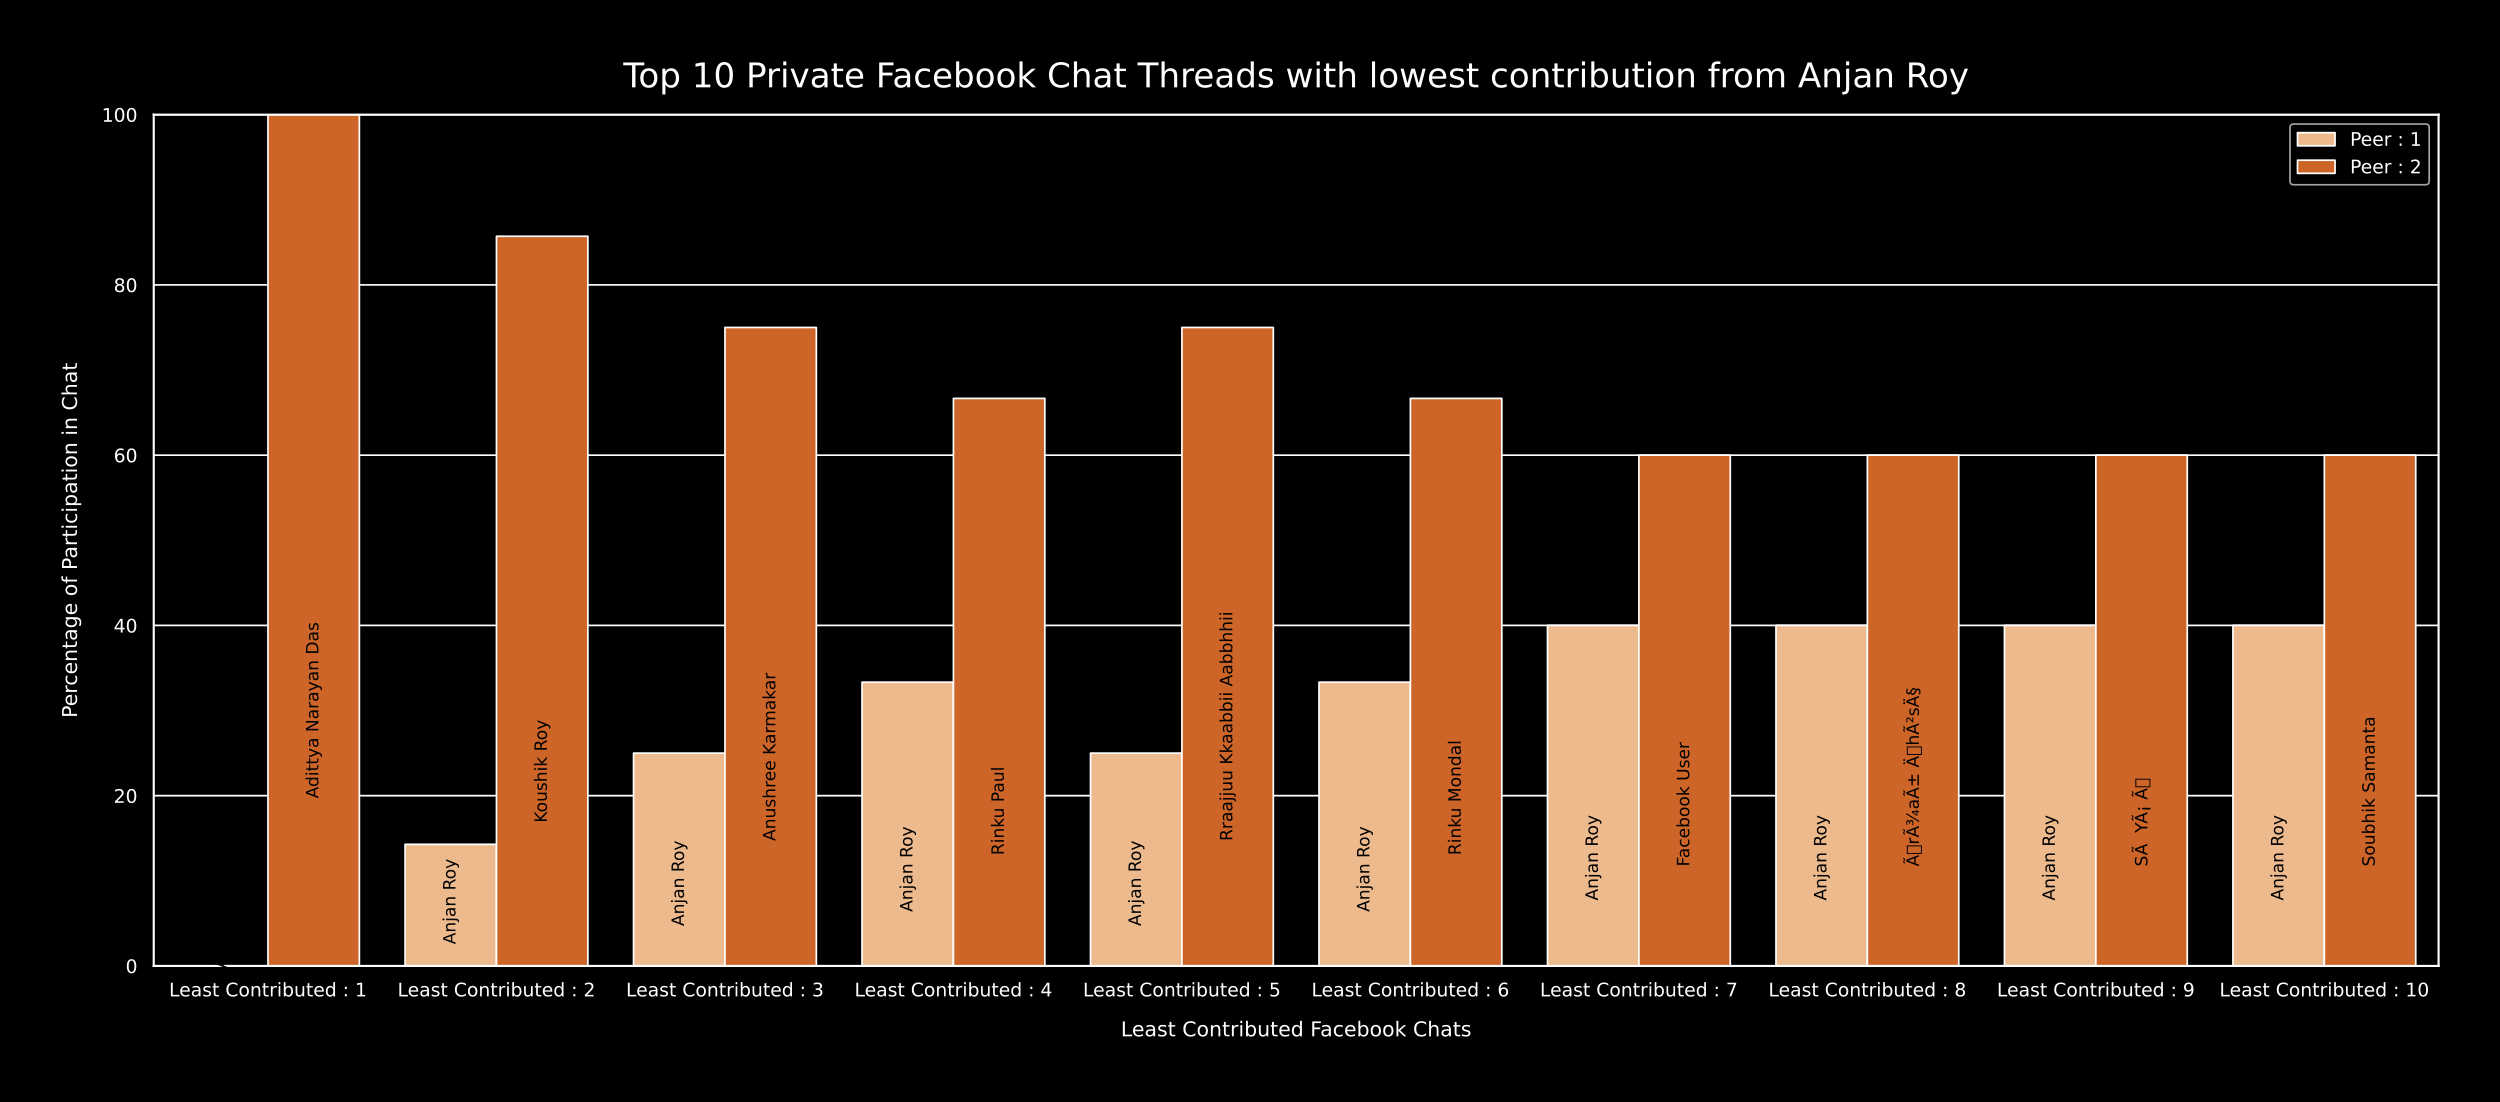 <?xml version="1.0" encoding="utf-8" standalone="no"?>
<!DOCTYPE svg PUBLIC "-//W3C//DTD SVG 1.1//EN"
  "http://www.w3.org/Graphics/SVG/1.1/DTD/svg11.dtd">
<!-- Created with matplotlib (https://matplotlib.org/) -->
<svg height="645.917pt" version="1.1" viewBox="0 0 1465.31 645.917" width="1465.31pt" xmlns="http://www.w3.org/2000/svg" xmlns:xlink="http://www.w3.org/1999/xlink">
 <defs>
  <style type="text/css">
*{stroke-linecap:butt;stroke-linejoin:round;}
  </style>
 </defs>
 <g id="figure_1">
  <g id="patch_1">
   <path d="M 0 645.917 
L 1465.31 645.917 
L 1465.31 0 
L 0 0 
z
"/>
  </g>
  <g id="axes_1">
   <g id="patch_2">
    <path d="M 90.11 566.157 
L 1429.31 566.157 
L 1429.31 67.197 
L 90.11 67.197 
z
"/>
   </g>
   <g id="matplotlib.axis_1">
    <g id="xtick_1">
     <g id="text_1">
      <!-- Least Contributed : 1 -->
      <defs>
       <path d="M 9.812 72.906 
L 19.672 72.906 
L 19.672 8.297 
L 55.172 8.297 
L 55.172 0 
L 9.812 0 
z
" id="DejaVuSans-76"/>
       <path d="M 56.203 29.594 
L 56.203 25.203 
L 14.891 25.203 
Q 15.484 15.922 20.484 11.062 
Q 25.484 6.203 34.422 6.203 
Q 39.594 6.203 44.453 7.469 
Q 49.312 8.734 54.109 11.281 
L 54.109 2.781 
Q 49.266 0.734 44.188 -0.344 
Q 39.109 -1.422 33.891 -1.422 
Q 20.797 -1.422 13.156 6.188 
Q 5.516 13.812 5.516 26.812 
Q 5.516 40.234 12.766 48.109 
Q 20.016 56 32.328 56 
Q 43.359 56 49.781 48.891 
Q 56.203 41.797 56.203 29.594 
z
M 47.219 32.234 
Q 47.125 39.594 43.094 43.984 
Q 39.062 48.391 32.422 48.391 
Q 24.906 48.391 20.391 44.141 
Q 15.875 39.891 15.188 32.172 
z
" id="DejaVuSans-101"/>
       <path d="M 34.281 27.484 
Q 23.391 27.484 19.188 25 
Q 14.984 22.516 14.984 16.5 
Q 14.984 11.719 18.141 8.906 
Q 21.297 6.109 26.703 6.109 
Q 34.188 6.109 38.703 11.406 
Q 43.219 16.703 43.219 25.484 
L 43.219 27.484 
z
M 52.203 31.203 
L 52.203 0 
L 43.219 0 
L 43.219 8.297 
Q 40.141 3.328 35.547 0.953 
Q 30.953 -1.422 24.312 -1.422 
Q 15.922 -1.422 10.953 3.297 
Q 6 8.016 6 15.922 
Q 6 25.141 12.172 29.828 
Q 18.359 34.516 30.609 34.516 
L 43.219 34.516 
L 43.219 35.406 
Q 43.219 41.609 39.141 45 
Q 35.062 48.391 27.688 48.391 
Q 23 48.391 18.547 47.266 
Q 14.109 46.141 10.016 43.891 
L 10.016 52.203 
Q 14.938 54.109 19.578 55.047 
Q 24.219 56 28.609 56 
Q 40.484 56 46.344 49.844 
Q 52.203 43.703 52.203 31.203 
z
" id="DejaVuSans-97"/>
       <path d="M 44.281 53.078 
L 44.281 44.578 
Q 40.484 46.531 36.375 47.5 
Q 32.281 48.484 27.875 48.484 
Q 21.188 48.484 17.844 46.438 
Q 14.5 44.391 14.5 40.281 
Q 14.5 37.156 16.891 35.375 
Q 19.281 33.594 26.516 31.984 
L 29.594 31.297 
Q 39.156 29.25 43.188 25.516 
Q 47.219 21.781 47.219 15.094 
Q 47.219 7.469 41.188 3.016 
Q 35.156 -1.422 24.609 -1.422 
Q 20.219 -1.422 15.453 -0.562 
Q 10.688 0.297 5.422 2 
L 5.422 11.281 
Q 10.406 8.688 15.234 7.391 
Q 20.062 6.109 24.812 6.109 
Q 31.156 6.109 34.562 8.281 
Q 37.984 10.453 37.984 14.406 
Q 37.984 18.062 35.516 20.016 
Q 33.062 21.969 24.703 23.781 
L 21.578 24.516 
Q 13.234 26.266 9.516 29.906 
Q 5.812 33.547 5.812 39.891 
Q 5.812 47.609 11.281 51.797 
Q 16.75 56 26.812 56 
Q 31.781 56 36.172 55.266 
Q 40.578 54.547 44.281 53.078 
z
" id="DejaVuSans-115"/>
       <path d="M 18.312 70.219 
L 18.312 54.688 
L 36.812 54.688 
L 36.812 47.703 
L 18.312 47.703 
L 18.312 18.016 
Q 18.312 11.328 20.141 9.422 
Q 21.969 7.516 27.594 7.516 
L 36.812 7.516 
L 36.812 0 
L 27.594 0 
Q 17.188 0 13.234 3.875 
Q 9.281 7.766 9.281 18.016 
L 9.281 47.703 
L 2.688 47.703 
L 2.688 54.688 
L 9.281 54.688 
L 9.281 70.219 
z
" id="DejaVuSans-116"/>
       <path id="DejaVuSans-32"/>
       <path d="M 64.406 67.281 
L 64.406 56.891 
Q 59.422 61.531 53.781 63.812 
Q 48.141 66.109 41.797 66.109 
Q 29.297 66.109 22.656 58.469 
Q 16.016 50.828 16.016 36.375 
Q 16.016 21.969 22.656 14.328 
Q 29.297 6.688 41.797 6.688 
Q 48.141 6.688 53.781 8.984 
Q 59.422 11.281 64.406 15.922 
L 64.406 5.609 
Q 59.234 2.094 53.438 0.328 
Q 47.656 -1.422 41.219 -1.422 
Q 24.656 -1.422 15.125 8.703 
Q 5.609 18.844 5.609 36.375 
Q 5.609 53.953 15.125 64.078 
Q 24.656 74.219 41.219 74.219 
Q 47.75 74.219 53.531 72.484 
Q 59.328 70.75 64.406 67.281 
z
" id="DejaVuSans-67"/>
       <path d="M 30.609 48.391 
Q 23.391 48.391 19.188 42.75 
Q 14.984 37.109 14.984 27.297 
Q 14.984 17.484 19.156 11.844 
Q 23.344 6.203 30.609 6.203 
Q 37.797 6.203 41.984 11.859 
Q 46.188 17.531 46.188 27.297 
Q 46.188 37.016 41.984 42.703 
Q 37.797 48.391 30.609 48.391 
z
M 30.609 56 
Q 42.328 56 49.016 48.375 
Q 55.719 40.766 55.719 27.297 
Q 55.719 13.875 49.016 6.219 
Q 42.328 -1.422 30.609 -1.422 
Q 18.844 -1.422 12.172 6.219 
Q 5.516 13.875 5.516 27.297 
Q 5.516 40.766 12.172 48.375 
Q 18.844 56 30.609 56 
z
" id="DejaVuSans-111"/>
       <path d="M 54.891 33.016 
L 54.891 0 
L 45.906 0 
L 45.906 32.719 
Q 45.906 40.484 42.875 44.328 
Q 39.844 48.188 33.797 48.188 
Q 26.516 48.188 22.312 43.547 
Q 18.109 38.922 18.109 30.906 
L 18.109 0 
L 9.078 0 
L 9.078 54.688 
L 18.109 54.688 
L 18.109 46.188 
Q 21.344 51.125 25.703 53.562 
Q 30.078 56 35.797 56 
Q 45.219 56 50.047 50.172 
Q 54.891 44.344 54.891 33.016 
z
" id="DejaVuSans-110"/>
       <path d="M 41.109 46.297 
Q 39.594 47.172 37.812 47.578 
Q 36.031 48 33.891 48 
Q 26.266 48 22.188 43.047 
Q 18.109 38.094 18.109 28.812 
L 18.109 0 
L 9.078 0 
L 9.078 54.688 
L 18.109 54.688 
L 18.109 46.188 
Q 20.953 51.172 25.484 53.578 
Q 30.031 56 36.531 56 
Q 37.453 56 38.578 55.875 
Q 39.703 55.766 41.062 55.516 
z
" id="DejaVuSans-114"/>
       <path d="M 9.422 54.688 
L 18.406 54.688 
L 18.406 0 
L 9.422 0 
z
M 9.422 75.984 
L 18.406 75.984 
L 18.406 64.594 
L 9.422 64.594 
z
" id="DejaVuSans-105"/>
       <path d="M 48.688 27.297 
Q 48.688 37.203 44.609 42.844 
Q 40.531 48.484 33.406 48.484 
Q 26.266 48.484 22.188 42.844 
Q 18.109 37.203 18.109 27.297 
Q 18.109 17.391 22.188 11.75 
Q 26.266 6.109 33.406 6.109 
Q 40.531 6.109 44.609 11.75 
Q 48.688 17.391 48.688 27.297 
z
M 18.109 46.391 
Q 20.953 51.266 25.266 53.625 
Q 29.594 56 35.594 56 
Q 45.562 56 51.781 48.094 
Q 58.016 40.188 58.016 27.297 
Q 58.016 14.406 51.781 6.484 
Q 45.562 -1.422 35.594 -1.422 
Q 29.594 -1.422 25.266 0.953 
Q 20.953 3.328 18.109 8.203 
L 18.109 0 
L 9.078 0 
L 9.078 75.984 
L 18.109 75.984 
z
" id="DejaVuSans-98"/>
       <path d="M 8.5 21.578 
L 8.5 54.688 
L 17.484 54.688 
L 17.484 21.922 
Q 17.484 14.156 20.5 10.266 
Q 23.531 6.391 29.594 6.391 
Q 36.859 6.391 41.078 11.031 
Q 45.312 15.672 45.312 23.688 
L 45.312 54.688 
L 54.297 54.688 
L 54.297 0 
L 45.312 0 
L 45.312 8.406 
Q 42.047 3.422 37.719 1 
Q 33.406 -1.422 27.688 -1.422 
Q 18.266 -1.422 13.375 4.438 
Q 8.5 10.297 8.5 21.578 
z
M 31.109 56 
z
" id="DejaVuSans-117"/>
       <path d="M 45.406 46.391 
L 45.406 75.984 
L 54.391 75.984 
L 54.391 0 
L 45.406 0 
L 45.406 8.203 
Q 42.578 3.328 38.25 0.953 
Q 33.938 -1.422 27.875 -1.422 
Q 17.969 -1.422 11.734 6.484 
Q 5.516 14.406 5.516 27.297 
Q 5.516 40.188 11.734 48.094 
Q 17.969 56 27.875 56 
Q 33.938 56 38.25 53.625 
Q 42.578 51.266 45.406 46.391 
z
M 14.797 27.297 
Q 14.797 17.391 18.875 11.75 
Q 22.953 6.109 30.078 6.109 
Q 37.203 6.109 41.297 11.75 
Q 45.406 17.391 45.406 27.297 
Q 45.406 37.203 41.297 42.844 
Q 37.203 48.484 30.078 48.484 
Q 22.953 48.484 18.875 42.844 
Q 14.797 37.203 14.797 27.297 
z
" id="DejaVuSans-100"/>
       <path d="M 11.719 12.406 
L 22.016 12.406 
L 22.016 0 
L 11.719 0 
z
M 11.719 51.703 
L 22.016 51.703 
L 22.016 39.312 
L 11.719 39.312 
z
" id="DejaVuSans-58"/>
       <path d="M 12.406 8.297 
L 28.516 8.297 
L 28.516 63.922 
L 10.984 60.406 
L 10.984 69.391 
L 28.422 72.906 
L 38.281 72.906 
L 38.281 8.297 
L 54.391 8.297 
L 54.391 0 
L 12.406 0 
z
" id="DejaVuSans-49"/>
      </defs>
      <g style="fill:#ffffff;" transform="translate(99.084 584.015)scale(0.11 -0.11)">
       <use xlink:href="#DejaVuSans-76"/>
       <use x="53.963" xlink:href="#DejaVuSans-101"/>
       <use x="115.486" xlink:href="#DejaVuSans-97"/>
       <use x="176.766" xlink:href="#DejaVuSans-115"/>
       <use x="228.865" xlink:href="#DejaVuSans-116"/>
       <use x="268.074" xlink:href="#DejaVuSans-32"/>
       <use x="299.861" xlink:href="#DejaVuSans-67"/>
       <use x="369.686" xlink:href="#DejaVuSans-111"/>
       <use x="430.867" xlink:href="#DejaVuSans-110"/>
       <use x="494.246" xlink:href="#DejaVuSans-116"/>
       <use x="533.455" xlink:href="#DejaVuSans-114"/>
       <use x="574.568" xlink:href="#DejaVuSans-105"/>
       <use x="602.352" xlink:href="#DejaVuSans-98"/>
       <use x="665.828" xlink:href="#DejaVuSans-117"/>
       <use x="729.207" xlink:href="#DejaVuSans-116"/>
       <use x="768.416" xlink:href="#DejaVuSans-101"/>
       <use x="829.939" xlink:href="#DejaVuSans-100"/>
       <use x="893.416" xlink:href="#DejaVuSans-32"/>
       <use x="925.203" xlink:href="#DejaVuSans-58"/>
       <use x="958.895" xlink:href="#DejaVuSans-32"/>
       <use x="990.682" xlink:href="#DejaVuSans-49"/>
      </g>
     </g>
    </g>
    <g id="xtick_2">
     <g id="text_2">
      <!-- Least Contributed : 2 -->
      <defs>
       <path d="M 19.188 8.297 
L 53.609 8.297 
L 53.609 0 
L 7.328 0 
L 7.328 8.297 
Q 12.938 14.109 22.625 23.891 
Q 32.328 33.688 34.812 36.531 
Q 39.547 41.844 41.422 45.531 
Q 43.312 49.219 43.312 52.781 
Q 43.312 58.594 39.234 62.25 
Q 35.156 65.922 28.609 65.922 
Q 23.969 65.922 18.812 64.312 
Q 13.672 62.703 7.812 59.422 
L 7.812 69.391 
Q 13.766 71.781 18.938 73 
Q 24.125 74.219 28.422 74.219 
Q 39.75 74.219 46.484 68.547 
Q 53.219 62.891 53.219 53.422 
Q 53.219 48.922 51.531 44.891 
Q 49.859 40.875 45.406 35.406 
Q 44.188 33.984 37.641 27.219 
Q 31.109 20.453 19.188 8.297 
z
" id="DejaVuSans-50"/>
      </defs>
      <g style="fill:#ffffff;" transform="translate(233.004 584.015)scale(0.11 -0.11)">
       <use xlink:href="#DejaVuSans-76"/>
       <use x="53.963" xlink:href="#DejaVuSans-101"/>
       <use x="115.486" xlink:href="#DejaVuSans-97"/>
       <use x="176.766" xlink:href="#DejaVuSans-115"/>
       <use x="228.865" xlink:href="#DejaVuSans-116"/>
       <use x="268.074" xlink:href="#DejaVuSans-32"/>
       <use x="299.861" xlink:href="#DejaVuSans-67"/>
       <use x="369.686" xlink:href="#DejaVuSans-111"/>
       <use x="430.867" xlink:href="#DejaVuSans-110"/>
       <use x="494.246" xlink:href="#DejaVuSans-116"/>
       <use x="533.455" xlink:href="#DejaVuSans-114"/>
       <use x="574.568" xlink:href="#DejaVuSans-105"/>
       <use x="602.352" xlink:href="#DejaVuSans-98"/>
       <use x="665.828" xlink:href="#DejaVuSans-117"/>
       <use x="729.207" xlink:href="#DejaVuSans-116"/>
       <use x="768.416" xlink:href="#DejaVuSans-101"/>
       <use x="829.939" xlink:href="#DejaVuSans-100"/>
       <use x="893.416" xlink:href="#DejaVuSans-32"/>
       <use x="925.203" xlink:href="#DejaVuSans-58"/>
       <use x="958.895" xlink:href="#DejaVuSans-32"/>
       <use x="990.682" xlink:href="#DejaVuSans-50"/>
      </g>
     </g>
    </g>
    <g id="xtick_3">
     <g id="text_3">
      <!-- Least Contributed : 3 -->
      <defs>
       <path d="M 40.578 39.312 
Q 47.656 37.797 51.625 33 
Q 55.609 28.219 55.609 21.188 
Q 55.609 10.406 48.188 4.484 
Q 40.766 -1.422 27.094 -1.422 
Q 22.516 -1.422 17.656 -0.516 
Q 12.797 0.391 7.625 2.203 
L 7.625 11.719 
Q 11.719 9.328 16.594 8.109 
Q 21.484 6.891 26.812 6.891 
Q 36.078 6.891 40.938 10.547 
Q 45.797 14.203 45.797 21.188 
Q 45.797 27.641 41.281 31.266 
Q 36.766 34.906 28.719 34.906 
L 20.219 34.906 
L 20.219 43.016 
L 29.109 43.016 
Q 36.375 43.016 40.234 45.922 
Q 44.094 48.828 44.094 54.297 
Q 44.094 59.906 40.109 62.906 
Q 36.141 65.922 28.719 65.922 
Q 24.656 65.922 20.016 65.031 
Q 15.375 64.156 9.812 62.312 
L 9.812 71.094 
Q 15.438 72.656 20.344 73.438 
Q 25.25 74.219 29.594 74.219 
Q 40.828 74.219 47.359 69.109 
Q 53.906 64.016 53.906 55.328 
Q 53.906 49.266 50.438 45.094 
Q 46.969 40.922 40.578 39.312 
z
" id="DejaVuSans-51"/>
      </defs>
      <g style="fill:#ffffff;" transform="translate(366.924 584.015)scale(0.11 -0.11)">
       <use xlink:href="#DejaVuSans-76"/>
       <use x="53.963" xlink:href="#DejaVuSans-101"/>
       <use x="115.486" xlink:href="#DejaVuSans-97"/>
       <use x="176.766" xlink:href="#DejaVuSans-115"/>
       <use x="228.865" xlink:href="#DejaVuSans-116"/>
       <use x="268.074" xlink:href="#DejaVuSans-32"/>
       <use x="299.861" xlink:href="#DejaVuSans-67"/>
       <use x="369.686" xlink:href="#DejaVuSans-111"/>
       <use x="430.867" xlink:href="#DejaVuSans-110"/>
       <use x="494.246" xlink:href="#DejaVuSans-116"/>
       <use x="533.455" xlink:href="#DejaVuSans-114"/>
       <use x="574.568" xlink:href="#DejaVuSans-105"/>
       <use x="602.352" xlink:href="#DejaVuSans-98"/>
       <use x="665.828" xlink:href="#DejaVuSans-117"/>
       <use x="729.207" xlink:href="#DejaVuSans-116"/>
       <use x="768.416" xlink:href="#DejaVuSans-101"/>
       <use x="829.939" xlink:href="#DejaVuSans-100"/>
       <use x="893.416" xlink:href="#DejaVuSans-32"/>
       <use x="925.203" xlink:href="#DejaVuSans-58"/>
       <use x="958.895" xlink:href="#DejaVuSans-32"/>
       <use x="990.682" xlink:href="#DejaVuSans-51"/>
      </g>
     </g>
    </g>
    <g id="xtick_4">
     <g id="text_4">
      <!-- Least Contributed : 4 -->
      <defs>
       <path d="M 37.797 64.312 
L 12.891 25.391 
L 37.797 25.391 
z
M 35.203 72.906 
L 47.609 72.906 
L 47.609 25.391 
L 58.016 25.391 
L 58.016 17.188 
L 47.609 17.188 
L 47.609 0 
L 37.797 0 
L 37.797 17.188 
L 4.891 17.188 
L 4.891 26.703 
z
" id="DejaVuSans-52"/>
      </defs>
      <g style="fill:#ffffff;" transform="translate(500.844 584.015)scale(0.11 -0.11)">
       <use xlink:href="#DejaVuSans-76"/>
       <use x="53.963" xlink:href="#DejaVuSans-101"/>
       <use x="115.486" xlink:href="#DejaVuSans-97"/>
       <use x="176.766" xlink:href="#DejaVuSans-115"/>
       <use x="228.865" xlink:href="#DejaVuSans-116"/>
       <use x="268.074" xlink:href="#DejaVuSans-32"/>
       <use x="299.861" xlink:href="#DejaVuSans-67"/>
       <use x="369.686" xlink:href="#DejaVuSans-111"/>
       <use x="430.867" xlink:href="#DejaVuSans-110"/>
       <use x="494.246" xlink:href="#DejaVuSans-116"/>
       <use x="533.455" xlink:href="#DejaVuSans-114"/>
       <use x="574.568" xlink:href="#DejaVuSans-105"/>
       <use x="602.352" xlink:href="#DejaVuSans-98"/>
       <use x="665.828" xlink:href="#DejaVuSans-117"/>
       <use x="729.207" xlink:href="#DejaVuSans-116"/>
       <use x="768.416" xlink:href="#DejaVuSans-101"/>
       <use x="829.939" xlink:href="#DejaVuSans-100"/>
       <use x="893.416" xlink:href="#DejaVuSans-32"/>
       <use x="925.203" xlink:href="#DejaVuSans-58"/>
       <use x="958.895" xlink:href="#DejaVuSans-32"/>
       <use x="990.682" xlink:href="#DejaVuSans-52"/>
      </g>
     </g>
    </g>
    <g id="xtick_5">
     <g id="text_5">
      <!-- Least Contributed : 5 -->
      <defs>
       <path d="M 10.797 72.906 
L 49.516 72.906 
L 49.516 64.594 
L 19.828 64.594 
L 19.828 46.734 
Q 21.969 47.469 24.109 47.828 
Q 26.266 48.188 28.422 48.188 
Q 40.625 48.188 47.75 41.5 
Q 54.891 34.812 54.891 23.391 
Q 54.891 11.625 47.562 5.094 
Q 40.234 -1.422 26.906 -1.422 
Q 22.312 -1.422 17.547 -0.641 
Q 12.797 0.141 7.719 1.703 
L 7.719 11.625 
Q 12.109 9.234 16.797 8.062 
Q 21.484 6.891 26.703 6.891 
Q 35.156 6.891 40.078 11.328 
Q 45.016 15.766 45.016 23.391 
Q 45.016 31 40.078 35.438 
Q 35.156 39.891 26.703 39.891 
Q 22.75 39.891 18.812 39.016 
Q 14.891 38.141 10.797 36.281 
z
" id="DejaVuSans-53"/>
      </defs>
      <g style="fill:#ffffff;" transform="translate(634.764 584.015)scale(0.11 -0.11)">
       <use xlink:href="#DejaVuSans-76"/>
       <use x="53.963" xlink:href="#DejaVuSans-101"/>
       <use x="115.486" xlink:href="#DejaVuSans-97"/>
       <use x="176.766" xlink:href="#DejaVuSans-115"/>
       <use x="228.865" xlink:href="#DejaVuSans-116"/>
       <use x="268.074" xlink:href="#DejaVuSans-32"/>
       <use x="299.861" xlink:href="#DejaVuSans-67"/>
       <use x="369.686" xlink:href="#DejaVuSans-111"/>
       <use x="430.867" xlink:href="#DejaVuSans-110"/>
       <use x="494.246" xlink:href="#DejaVuSans-116"/>
       <use x="533.455" xlink:href="#DejaVuSans-114"/>
       <use x="574.568" xlink:href="#DejaVuSans-105"/>
       <use x="602.352" xlink:href="#DejaVuSans-98"/>
       <use x="665.828" xlink:href="#DejaVuSans-117"/>
       <use x="729.207" xlink:href="#DejaVuSans-116"/>
       <use x="768.416" xlink:href="#DejaVuSans-101"/>
       <use x="829.939" xlink:href="#DejaVuSans-100"/>
       <use x="893.416" xlink:href="#DejaVuSans-32"/>
       <use x="925.203" xlink:href="#DejaVuSans-58"/>
       <use x="958.895" xlink:href="#DejaVuSans-32"/>
       <use x="990.682" xlink:href="#DejaVuSans-53"/>
      </g>
     </g>
    </g>
    <g id="xtick_6">
     <g id="text_6">
      <!-- Least Contributed : 6 -->
      <defs>
       <path d="M 33.016 40.375 
Q 26.375 40.375 22.484 35.828 
Q 18.609 31.297 18.609 23.391 
Q 18.609 15.531 22.484 10.953 
Q 26.375 6.391 33.016 6.391 
Q 39.656 6.391 43.531 10.953 
Q 47.406 15.531 47.406 23.391 
Q 47.406 31.297 43.531 35.828 
Q 39.656 40.375 33.016 40.375 
z
M 52.594 71.297 
L 52.594 62.312 
Q 48.875 64.062 45.094 64.984 
Q 41.312 65.922 37.594 65.922 
Q 27.828 65.922 22.672 59.328 
Q 17.531 52.734 16.797 39.406 
Q 19.672 43.656 24.016 45.922 
Q 28.375 48.188 33.594 48.188 
Q 44.578 48.188 50.953 41.516 
Q 57.328 34.859 57.328 23.391 
Q 57.328 12.156 50.688 5.359 
Q 44.047 -1.422 33.016 -1.422 
Q 20.359 -1.422 13.672 8.266 
Q 6.984 17.969 6.984 36.375 
Q 6.984 53.656 15.188 63.938 
Q 23.391 74.219 37.203 74.219 
Q 40.922 74.219 44.703 73.484 
Q 48.484 72.75 52.594 71.297 
z
" id="DejaVuSans-54"/>
      </defs>
      <g style="fill:#ffffff;" transform="translate(768.684 584.015)scale(0.11 -0.11)">
       <use xlink:href="#DejaVuSans-76"/>
       <use x="53.963" xlink:href="#DejaVuSans-101"/>
       <use x="115.486" xlink:href="#DejaVuSans-97"/>
       <use x="176.766" xlink:href="#DejaVuSans-115"/>
       <use x="228.865" xlink:href="#DejaVuSans-116"/>
       <use x="268.074" xlink:href="#DejaVuSans-32"/>
       <use x="299.861" xlink:href="#DejaVuSans-67"/>
       <use x="369.686" xlink:href="#DejaVuSans-111"/>
       <use x="430.867" xlink:href="#DejaVuSans-110"/>
       <use x="494.246" xlink:href="#DejaVuSans-116"/>
       <use x="533.455" xlink:href="#DejaVuSans-114"/>
       <use x="574.568" xlink:href="#DejaVuSans-105"/>
       <use x="602.352" xlink:href="#DejaVuSans-98"/>
       <use x="665.828" xlink:href="#DejaVuSans-117"/>
       <use x="729.207" xlink:href="#DejaVuSans-116"/>
       <use x="768.416" xlink:href="#DejaVuSans-101"/>
       <use x="829.939" xlink:href="#DejaVuSans-100"/>
       <use x="893.416" xlink:href="#DejaVuSans-32"/>
       <use x="925.203" xlink:href="#DejaVuSans-58"/>
       <use x="958.895" xlink:href="#DejaVuSans-32"/>
       <use x="990.682" xlink:href="#DejaVuSans-54"/>
      </g>
     </g>
    </g>
    <g id="xtick_7">
     <g id="text_7">
      <!-- Least Contributed : 7 -->
      <defs>
       <path d="M 8.203 72.906 
L 55.078 72.906 
L 55.078 68.703 
L 28.609 0 
L 18.312 0 
L 43.219 64.594 
L 8.203 64.594 
z
" id="DejaVuSans-55"/>
      </defs>
      <g style="fill:#ffffff;" transform="translate(902.604 584.015)scale(0.11 -0.11)">
       <use xlink:href="#DejaVuSans-76"/>
       <use x="53.963" xlink:href="#DejaVuSans-101"/>
       <use x="115.486" xlink:href="#DejaVuSans-97"/>
       <use x="176.766" xlink:href="#DejaVuSans-115"/>
       <use x="228.865" xlink:href="#DejaVuSans-116"/>
       <use x="268.074" xlink:href="#DejaVuSans-32"/>
       <use x="299.861" xlink:href="#DejaVuSans-67"/>
       <use x="369.686" xlink:href="#DejaVuSans-111"/>
       <use x="430.867" xlink:href="#DejaVuSans-110"/>
       <use x="494.246" xlink:href="#DejaVuSans-116"/>
       <use x="533.455" xlink:href="#DejaVuSans-114"/>
       <use x="574.568" xlink:href="#DejaVuSans-105"/>
       <use x="602.352" xlink:href="#DejaVuSans-98"/>
       <use x="665.828" xlink:href="#DejaVuSans-117"/>
       <use x="729.207" xlink:href="#DejaVuSans-116"/>
       <use x="768.416" xlink:href="#DejaVuSans-101"/>
       <use x="829.939" xlink:href="#DejaVuSans-100"/>
       <use x="893.416" xlink:href="#DejaVuSans-32"/>
       <use x="925.203" xlink:href="#DejaVuSans-58"/>
       <use x="958.895" xlink:href="#DejaVuSans-32"/>
       <use x="990.682" xlink:href="#DejaVuSans-55"/>
      </g>
     </g>
    </g>
    <g id="xtick_8">
     <g id="text_8">
      <!-- Least Contributed : 8 -->
      <defs>
       <path d="M 31.781 34.625 
Q 24.75 34.625 20.719 30.859 
Q 16.703 27.094 16.703 20.516 
Q 16.703 13.922 20.719 10.156 
Q 24.75 6.391 31.781 6.391 
Q 38.812 6.391 42.859 10.172 
Q 46.922 13.969 46.922 20.516 
Q 46.922 27.094 42.891 30.859 
Q 38.875 34.625 31.781 34.625 
z
M 21.922 38.812 
Q 15.578 40.375 12.031 44.719 
Q 8.5 49.078 8.5 55.328 
Q 8.5 64.062 14.719 69.141 
Q 20.953 74.219 31.781 74.219 
Q 42.672 74.219 48.875 69.141 
Q 55.078 64.062 55.078 55.328 
Q 55.078 49.078 51.531 44.719 
Q 48 40.375 41.703 38.812 
Q 48.828 37.156 52.797 32.312 
Q 56.781 27.484 56.781 20.516 
Q 56.781 9.906 50.312 4.234 
Q 43.844 -1.422 31.781 -1.422 
Q 19.734 -1.422 13.25 4.234 
Q 6.781 9.906 6.781 20.516 
Q 6.781 27.484 10.781 32.312 
Q 14.797 37.156 21.922 38.812 
z
M 18.312 54.391 
Q 18.312 48.734 21.844 45.562 
Q 25.391 42.391 31.781 42.391 
Q 38.141 42.391 41.719 45.562 
Q 45.312 48.734 45.312 54.391 
Q 45.312 60.062 41.719 63.234 
Q 38.141 66.406 31.781 66.406 
Q 25.391 66.406 21.844 63.234 
Q 18.312 60.062 18.312 54.391 
z
" id="DejaVuSans-56"/>
      </defs>
      <g style="fill:#ffffff;" transform="translate(1036.524 584.015)scale(0.11 -0.11)">
       <use xlink:href="#DejaVuSans-76"/>
       <use x="53.963" xlink:href="#DejaVuSans-101"/>
       <use x="115.486" xlink:href="#DejaVuSans-97"/>
       <use x="176.766" xlink:href="#DejaVuSans-115"/>
       <use x="228.865" xlink:href="#DejaVuSans-116"/>
       <use x="268.074" xlink:href="#DejaVuSans-32"/>
       <use x="299.861" xlink:href="#DejaVuSans-67"/>
       <use x="369.686" xlink:href="#DejaVuSans-111"/>
       <use x="430.867" xlink:href="#DejaVuSans-110"/>
       <use x="494.246" xlink:href="#DejaVuSans-116"/>
       <use x="533.455" xlink:href="#DejaVuSans-114"/>
       <use x="574.568" xlink:href="#DejaVuSans-105"/>
       <use x="602.352" xlink:href="#DejaVuSans-98"/>
       <use x="665.828" xlink:href="#DejaVuSans-117"/>
       <use x="729.207" xlink:href="#DejaVuSans-116"/>
       <use x="768.416" xlink:href="#DejaVuSans-101"/>
       <use x="829.939" xlink:href="#DejaVuSans-100"/>
       <use x="893.416" xlink:href="#DejaVuSans-32"/>
       <use x="925.203" xlink:href="#DejaVuSans-58"/>
       <use x="958.895" xlink:href="#DejaVuSans-32"/>
       <use x="990.682" xlink:href="#DejaVuSans-56"/>
      </g>
     </g>
    </g>
    <g id="xtick_9">
     <g id="text_9">
      <!-- Least Contributed : 9 -->
      <defs>
       <path d="M 10.984 1.516 
L 10.984 10.5 
Q 14.703 8.734 18.5 7.812 
Q 22.312 6.891 25.984 6.891 
Q 35.75 6.891 40.891 13.453 
Q 46.047 20.016 46.781 33.406 
Q 43.953 29.203 39.594 26.953 
Q 35.25 24.703 29.984 24.703 
Q 19.047 24.703 12.672 31.312 
Q 6.297 37.938 6.297 49.422 
Q 6.297 60.641 12.938 67.422 
Q 19.578 74.219 30.609 74.219 
Q 43.266 74.219 49.922 64.516 
Q 56.594 54.828 56.594 36.375 
Q 56.594 19.141 48.406 8.859 
Q 40.234 -1.422 26.422 -1.422 
Q 22.703 -1.422 18.891 -0.688 
Q 15.094 0.047 10.984 1.516 
z
M 30.609 32.422 
Q 37.25 32.422 41.125 36.953 
Q 45.016 41.5 45.016 49.422 
Q 45.016 57.281 41.125 61.844 
Q 37.25 66.406 30.609 66.406 
Q 23.969 66.406 20.094 61.844 
Q 16.219 57.281 16.219 49.422 
Q 16.219 41.5 20.094 36.953 
Q 23.969 32.422 30.609 32.422 
z
" id="DejaVuSans-57"/>
      </defs>
      <g style="fill:#ffffff;" transform="translate(1170.444 584.015)scale(0.11 -0.11)">
       <use xlink:href="#DejaVuSans-76"/>
       <use x="53.963" xlink:href="#DejaVuSans-101"/>
       <use x="115.486" xlink:href="#DejaVuSans-97"/>
       <use x="176.766" xlink:href="#DejaVuSans-115"/>
       <use x="228.865" xlink:href="#DejaVuSans-116"/>
       <use x="268.074" xlink:href="#DejaVuSans-32"/>
       <use x="299.861" xlink:href="#DejaVuSans-67"/>
       <use x="369.686" xlink:href="#DejaVuSans-111"/>
       <use x="430.867" xlink:href="#DejaVuSans-110"/>
       <use x="494.246" xlink:href="#DejaVuSans-116"/>
       <use x="533.455" xlink:href="#DejaVuSans-114"/>
       <use x="574.568" xlink:href="#DejaVuSans-105"/>
       <use x="602.352" xlink:href="#DejaVuSans-98"/>
       <use x="665.828" xlink:href="#DejaVuSans-117"/>
       <use x="729.207" xlink:href="#DejaVuSans-116"/>
       <use x="768.416" xlink:href="#DejaVuSans-101"/>
       <use x="829.939" xlink:href="#DejaVuSans-100"/>
       <use x="893.416" xlink:href="#DejaVuSans-32"/>
       <use x="925.203" xlink:href="#DejaVuSans-58"/>
       <use x="958.895" xlink:href="#DejaVuSans-32"/>
       <use x="990.682" xlink:href="#DejaVuSans-57"/>
      </g>
     </g>
    </g>
    <g id="xtick_10">
     <g id="text_10">
      <!-- Least Contributed : 10 -->
      <defs>
       <path d="M 31.781 66.406 
Q 24.172 66.406 20.328 58.906 
Q 16.5 51.422 16.5 36.375 
Q 16.5 21.391 20.328 13.891 
Q 24.172 6.391 31.781 6.391 
Q 39.453 6.391 43.281 13.891 
Q 47.125 21.391 47.125 36.375 
Q 47.125 51.422 43.281 58.906 
Q 39.453 66.406 31.781 66.406 
z
M 31.781 74.219 
Q 44.047 74.219 50.516 64.516 
Q 56.984 54.828 56.984 36.375 
Q 56.984 17.969 50.516 8.266 
Q 44.047 -1.422 31.781 -1.422 
Q 19.531 -1.422 13.062 8.266 
Q 6.594 17.969 6.594 36.375 
Q 6.594 54.828 13.062 64.516 
Q 19.531 74.219 31.781 74.219 
z
" id="DejaVuSans-48"/>
      </defs>
      <g style="fill:#ffffff;" transform="translate(1300.864 584.015)scale(0.11 -0.11)">
       <use xlink:href="#DejaVuSans-76"/>
       <use x="53.963" xlink:href="#DejaVuSans-101"/>
       <use x="115.486" xlink:href="#DejaVuSans-97"/>
       <use x="176.766" xlink:href="#DejaVuSans-115"/>
       <use x="228.865" xlink:href="#DejaVuSans-116"/>
       <use x="268.074" xlink:href="#DejaVuSans-32"/>
       <use x="299.861" xlink:href="#DejaVuSans-67"/>
       <use x="369.686" xlink:href="#DejaVuSans-111"/>
       <use x="430.867" xlink:href="#DejaVuSans-110"/>
       <use x="494.246" xlink:href="#DejaVuSans-116"/>
       <use x="533.455" xlink:href="#DejaVuSans-114"/>
       <use x="574.568" xlink:href="#DejaVuSans-105"/>
       <use x="602.352" xlink:href="#DejaVuSans-98"/>
       <use x="665.828" xlink:href="#DejaVuSans-117"/>
       <use x="729.207" xlink:href="#DejaVuSans-116"/>
       <use x="768.416" xlink:href="#DejaVuSans-101"/>
       <use x="829.939" xlink:href="#DejaVuSans-100"/>
       <use x="893.416" xlink:href="#DejaVuSans-32"/>
       <use x="925.203" xlink:href="#DejaVuSans-58"/>
       <use x="958.895" xlink:href="#DejaVuSans-32"/>
       <use x="990.682" xlink:href="#DejaVuSans-49"/>
       <use x="1054.305" xlink:href="#DejaVuSans-48"/>
      </g>
     </g>
    </g>
    <g id="text_11">
     <!-- Least Contributed Facebook Chats -->
     <defs>
      <path d="M 9.812 72.906 
L 51.703 72.906 
L 51.703 64.594 
L 19.672 64.594 
L 19.672 43.109 
L 48.578 43.109 
L 48.578 34.812 
L 19.672 34.812 
L 19.672 0 
L 9.812 0 
z
" id="DejaVuSans-70"/>
      <path d="M 48.781 52.594 
L 48.781 44.188 
Q 44.969 46.297 41.141 47.344 
Q 37.312 48.391 33.406 48.391 
Q 24.656 48.391 19.812 42.844 
Q 14.984 37.312 14.984 27.297 
Q 14.984 17.281 19.812 11.734 
Q 24.656 6.203 33.406 6.203 
Q 37.312 6.203 41.141 7.25 
Q 44.969 8.297 48.781 10.406 
L 48.781 2.094 
Q 45.016 0.344 40.984 -0.531 
Q 36.969 -1.422 32.422 -1.422 
Q 20.062 -1.422 12.781 6.344 
Q 5.516 14.109 5.516 27.297 
Q 5.516 40.672 12.859 48.328 
Q 20.219 56 33.016 56 
Q 37.156 56 41.109 55.141 
Q 45.062 54.297 48.781 52.594 
z
" id="DejaVuSans-99"/>
      <path d="M 9.078 75.984 
L 18.109 75.984 
L 18.109 31.109 
L 44.922 54.688 
L 56.391 54.688 
L 27.391 29.109 
L 57.625 0 
L 45.906 0 
L 18.109 26.703 
L 18.109 0 
L 9.078 0 
z
" id="DejaVuSans-107"/>
      <path d="M 54.891 33.016 
L 54.891 0 
L 45.906 0 
L 45.906 32.719 
Q 45.906 40.484 42.875 44.328 
Q 39.844 48.188 33.797 48.188 
Q 26.516 48.188 22.312 43.547 
Q 18.109 38.922 18.109 30.906 
L 18.109 0 
L 9.078 0 
L 9.078 75.984 
L 18.109 75.984 
L 18.109 46.188 
Q 21.344 51.125 25.703 53.562 
Q 30.078 56 35.797 56 
Q 45.219 56 50.047 50.172 
Q 54.891 44.344 54.891 33.016 
z
" id="DejaVuSans-104"/>
     </defs>
     <g style="fill:#ffffff;" transform="translate(656.947 607.421)scale(0.12 -0.12)">
      <use xlink:href="#DejaVuSans-76"/>
      <use x="53.963" xlink:href="#DejaVuSans-101"/>
      <use x="115.486" xlink:href="#DejaVuSans-97"/>
      <use x="176.766" xlink:href="#DejaVuSans-115"/>
      <use x="228.865" xlink:href="#DejaVuSans-116"/>
      <use x="268.074" xlink:href="#DejaVuSans-32"/>
      <use x="299.861" xlink:href="#DejaVuSans-67"/>
      <use x="369.686" xlink:href="#DejaVuSans-111"/>
      <use x="430.867" xlink:href="#DejaVuSans-110"/>
      <use x="494.246" xlink:href="#DejaVuSans-116"/>
      <use x="533.455" xlink:href="#DejaVuSans-114"/>
      <use x="574.568" xlink:href="#DejaVuSans-105"/>
      <use x="602.352" xlink:href="#DejaVuSans-98"/>
      <use x="665.828" xlink:href="#DejaVuSans-117"/>
      <use x="729.207" xlink:href="#DejaVuSans-116"/>
      <use x="768.416" xlink:href="#DejaVuSans-101"/>
      <use x="829.939" xlink:href="#DejaVuSans-100"/>
      <use x="893.416" xlink:href="#DejaVuSans-32"/>
      <use x="925.203" xlink:href="#DejaVuSans-70"/>
      <use x="973.598" xlink:href="#DejaVuSans-97"/>
      <use x="1034.877" xlink:href="#DejaVuSans-99"/>
      <use x="1089.857" xlink:href="#DejaVuSans-101"/>
      <use x="1151.381" xlink:href="#DejaVuSans-98"/>
      <use x="1214.857" xlink:href="#DejaVuSans-111"/>
      <use x="1276.039" xlink:href="#DejaVuSans-111"/>
      <use x="1337.221" xlink:href="#DejaVuSans-107"/>
      <use x="1395.131" xlink:href="#DejaVuSans-32"/>
      <use x="1426.918" xlink:href="#DejaVuSans-67"/>
      <use x="1496.742" xlink:href="#DejaVuSans-104"/>
      <use x="1560.121" xlink:href="#DejaVuSans-97"/>
      <use x="1621.4" xlink:href="#DejaVuSans-116"/>
      <use x="1660.609" xlink:href="#DejaVuSans-115"/>
     </g>
    </g>
   </g>
   <g id="matplotlib.axis_2">
    <g id="ytick_1">
     <g id="line2d_1">
      <path clip-path="url(#pb0281a0305)" d="M 90.11 566.157 
L 1429.31 566.157 
" style="fill:none;stroke:#ffffff;stroke-linecap:round;"/>
     </g>
     <g id="text_12">
      <!-- 0 -->
      <g style="fill:#ffffff;" transform="translate(73.611 570.336)scale(0.11 -0.11)">
       <use xlink:href="#DejaVuSans-48"/>
      </g>
     </g>
    </g>
    <g id="ytick_2">
     <g id="line2d_2">
      <path clip-path="url(#pb0281a0305)" d="M 90.11 466.365 
L 1429.31 466.365 
" style="fill:none;stroke:#ffffff;stroke-linecap:round;"/>
     </g>
     <g id="text_13">
      <!-- 20 -->
      <g style="fill:#ffffff;" transform="translate(66.612 470.544)scale(0.11 -0.11)">
       <use xlink:href="#DejaVuSans-50"/>
       <use x="63.623" xlink:href="#DejaVuSans-48"/>
      </g>
     </g>
    </g>
    <g id="ytick_3">
     <g id="line2d_3">
      <path clip-path="url(#pb0281a0305)" d="M 90.11 366.573 
L 1429.31 366.573 
" style="fill:none;stroke:#ffffff;stroke-linecap:round;"/>
     </g>
     <g id="text_14">
      <!-- 40 -->
      <g style="fill:#ffffff;" transform="translate(66.612 370.752)scale(0.11 -0.11)">
       <use xlink:href="#DejaVuSans-52"/>
       <use x="63.623" xlink:href="#DejaVuSans-48"/>
      </g>
     </g>
    </g>
    <g id="ytick_4">
     <g id="line2d_4">
      <path clip-path="url(#pb0281a0305)" d="M 90.11 266.781 
L 1429.31 266.781 
" style="fill:none;stroke:#ffffff;stroke-linecap:round;"/>
     </g>
     <g id="text_15">
      <!-- 60 -->
      <g style="fill:#ffffff;" transform="translate(66.612 270.96)scale(0.11 -0.11)">
       <use xlink:href="#DejaVuSans-54"/>
       <use x="63.623" xlink:href="#DejaVuSans-48"/>
      </g>
     </g>
    </g>
    <g id="ytick_5">
     <g id="line2d_5">
      <path clip-path="url(#pb0281a0305)" d="M 90.11 166.989 
L 1429.31 166.989 
" style="fill:none;stroke:#ffffff;stroke-linecap:round;"/>
     </g>
     <g id="text_16">
      <!-- 80 -->
      <g style="fill:#ffffff;" transform="translate(66.612 171.168)scale(0.11 -0.11)">
       <use xlink:href="#DejaVuSans-56"/>
       <use x="63.623" xlink:href="#DejaVuSans-48"/>
      </g>
     </g>
    </g>
    <g id="ytick_6">
     <g id="line2d_6">
      <path clip-path="url(#pb0281a0305)" d="M 90.11 67.197 
L 1429.31 67.197 
" style="fill:none;stroke:#ffffff;stroke-linecap:round;"/>
     </g>
     <g id="text_17">
      <!-- 100 -->
      <g style="fill:#ffffff;" transform="translate(59.614 71.376)scale(0.11 -0.11)">
       <use xlink:href="#DejaVuSans-49"/>
       <use x="63.623" xlink:href="#DejaVuSans-48"/>
       <use x="127.246" xlink:href="#DejaVuSans-48"/>
      </g>
     </g>
    </g>
    <g id="text_18">
     <!-- Percentage of Participation in Chat -->
     <defs>
      <path d="M 19.672 64.797 
L 19.672 37.406 
L 32.078 37.406 
Q 38.969 37.406 42.719 40.969 
Q 46.484 44.531 46.484 51.125 
Q 46.484 57.672 42.719 61.234 
Q 38.969 64.797 32.078 64.797 
z
M 9.812 72.906 
L 32.078 72.906 
Q 44.344 72.906 50.609 67.359 
Q 56.891 61.812 56.891 51.125 
Q 56.891 40.328 50.609 34.812 
Q 44.344 29.297 32.078 29.297 
L 19.672 29.297 
L 19.672 0 
L 9.812 0 
z
" id="DejaVuSans-80"/>
      <path d="M 45.406 27.984 
Q 45.406 37.75 41.375 43.109 
Q 37.359 48.484 30.078 48.484 
Q 22.859 48.484 18.828 43.109 
Q 14.797 37.75 14.797 27.984 
Q 14.797 18.266 18.828 12.891 
Q 22.859 7.516 30.078 7.516 
Q 37.359 7.516 41.375 12.891 
Q 45.406 18.266 45.406 27.984 
z
M 54.391 6.781 
Q 54.391 -7.172 48.188 -13.984 
Q 42 -20.797 29.203 -20.797 
Q 24.469 -20.797 20.266 -20.094 
Q 16.062 -19.391 12.109 -17.922 
L 12.109 -9.188 
Q 16.062 -11.328 19.922 -12.344 
Q 23.781 -13.375 27.781 -13.375 
Q 36.625 -13.375 41.016 -8.766 
Q 45.406 -4.156 45.406 5.172 
L 45.406 9.625 
Q 42.625 4.781 38.281 2.391 
Q 33.938 0 27.875 0 
Q 17.828 0 11.672 7.656 
Q 5.516 15.328 5.516 27.984 
Q 5.516 40.672 11.672 48.328 
Q 17.828 56 27.875 56 
Q 33.938 56 38.281 53.609 
Q 42.625 51.219 45.406 46.391 
L 45.406 54.688 
L 54.391 54.688 
z
" id="DejaVuSans-103"/>
      <path d="M 37.109 75.984 
L 37.109 68.5 
L 28.516 68.5 
Q 23.688 68.5 21.797 66.547 
Q 19.922 64.594 19.922 59.516 
L 19.922 54.688 
L 34.719 54.688 
L 34.719 47.703 
L 19.922 47.703 
L 19.922 0 
L 10.891 0 
L 10.891 47.703 
L 2.297 47.703 
L 2.297 54.688 
L 10.891 54.688 
L 10.891 58.5 
Q 10.891 67.625 15.141 71.797 
Q 19.391 75.984 28.609 75.984 
z
" id="DejaVuSans-102"/>
      <path d="M 18.109 8.203 
L 18.109 -20.797 
L 9.078 -20.797 
L 9.078 54.688 
L 18.109 54.688 
L 18.109 46.391 
Q 20.953 51.266 25.266 53.625 
Q 29.594 56 35.594 56 
Q 45.562 56 51.781 48.094 
Q 58.016 40.188 58.016 27.297 
Q 58.016 14.406 51.781 6.484 
Q 45.562 -1.422 35.594 -1.422 
Q 29.594 -1.422 25.266 0.953 
Q 20.953 3.328 18.109 8.203 
z
M 48.688 27.297 
Q 48.688 37.203 44.609 42.844 
Q 40.531 48.484 33.406 48.484 
Q 26.266 48.484 22.188 42.844 
Q 18.109 37.203 18.109 27.297 
Q 18.109 17.391 22.188 11.75 
Q 26.266 6.109 33.406 6.109 
Q 40.531 6.109 44.609 11.75 
Q 48.688 17.391 48.688 27.297 
z
" id="DejaVuSans-112"/>
     </defs>
     <g style="fill:#ffffff;" transform="translate(45.118 420.781)rotate(-90)scale(0.12 -0.12)">
      <use xlink:href="#DejaVuSans-80"/>
      <use x="56.678" xlink:href="#DejaVuSans-101"/>
      <use x="118.201" xlink:href="#DejaVuSans-114"/>
      <use x="157.064" xlink:href="#DejaVuSans-99"/>
      <use x="212.045" xlink:href="#DejaVuSans-101"/>
      <use x="273.568" xlink:href="#DejaVuSans-110"/>
      <use x="336.947" xlink:href="#DejaVuSans-116"/>
      <use x="376.156" xlink:href="#DejaVuSans-97"/>
      <use x="437.436" xlink:href="#DejaVuSans-103"/>
      <use x="500.912" xlink:href="#DejaVuSans-101"/>
      <use x="562.436" xlink:href="#DejaVuSans-32"/>
      <use x="594.223" xlink:href="#DejaVuSans-111"/>
      <use x="655.404" xlink:href="#DejaVuSans-102"/>
      <use x="690.609" xlink:href="#DejaVuSans-32"/>
      <use x="722.396" xlink:href="#DejaVuSans-80"/>
      <use x="778.199" xlink:href="#DejaVuSans-97"/>
      <use x="839.479" xlink:href="#DejaVuSans-114"/>
      <use x="880.592" xlink:href="#DejaVuSans-116"/>
      <use x="919.801" xlink:href="#DejaVuSans-105"/>
      <use x="947.584" xlink:href="#DejaVuSans-99"/>
      <use x="1002.564" xlink:href="#DejaVuSans-105"/>
      <use x="1030.348" xlink:href="#DejaVuSans-112"/>
      <use x="1093.824" xlink:href="#DejaVuSans-97"/>
      <use x="1155.104" xlink:href="#DejaVuSans-116"/>
      <use x="1194.312" xlink:href="#DejaVuSans-105"/>
      <use x="1222.096" xlink:href="#DejaVuSans-111"/>
      <use x="1283.277" xlink:href="#DejaVuSans-110"/>
      <use x="1346.656" xlink:href="#DejaVuSans-32"/>
      <use x="1378.443" xlink:href="#DejaVuSans-105"/>
      <use x="1406.227" xlink:href="#DejaVuSans-110"/>
      <use x="1469.605" xlink:href="#DejaVuSans-32"/>
      <use x="1501.393" xlink:href="#DejaVuSans-67"/>
      <use x="1571.217" xlink:href="#DejaVuSans-104"/>
      <use x="1634.596" xlink:href="#DejaVuSans-97"/>
      <use x="1695.875" xlink:href="#DejaVuSans-116"/>
     </g>
    </g>
   </g>
   <g id="patch_3">
    <path clip-path="url(#pb0281a0305)" d="M 103.502 566.157 
L 157.07 566.157 
L 157.07 566.157 
L 103.502 566.157 
z
" style="fill:#edba8d;stroke:#ffffff;stroke-linejoin:miter;"/>
   </g>
   <g id="patch_4">
    <path clip-path="url(#pb0281a0305)" d="M 237.422 566.157 
L 290.99 566.157 
L 290.99 494.877 
L 237.422 494.877 
z
" style="fill:#edba8d;stroke:#ffffff;stroke-linejoin:miter;"/>
   </g>
   <g id="patch_5">
    <path clip-path="url(#pb0281a0305)" d="M 371.342 566.157 
L 424.91 566.157 
L 424.91 441.417 
L 371.342 441.417 
z
" style="fill:#edba8d;stroke:#ffffff;stroke-linejoin:miter;"/>
   </g>
   <g id="patch_6">
    <path clip-path="url(#pb0281a0305)" d="M 505.262 566.157 
L 558.83 566.157 
L 558.83 399.837 
L 505.262 399.837 
z
" style="fill:#edba8d;stroke:#ffffff;stroke-linejoin:miter;"/>
   </g>
   <g id="patch_7">
    <path clip-path="url(#pb0281a0305)" d="M 639.182 566.157 
L 692.75 566.157 
L 692.75 441.417 
L 639.182 441.417 
z
" style="fill:#edba8d;stroke:#ffffff;stroke-linejoin:miter;"/>
   </g>
   <g id="patch_8">
    <path clip-path="url(#pb0281a0305)" d="M 773.102 566.157 
L 826.67 566.157 
L 826.67 399.837 
L 773.102 399.837 
z
" style="fill:#edba8d;stroke:#ffffff;stroke-linejoin:miter;"/>
   </g>
   <g id="patch_9">
    <path clip-path="url(#pb0281a0305)" d="M 907.022 566.157 
L 960.59 566.157 
L 960.59 366.573 
L 907.022 366.573 
z
" style="fill:#edba8d;stroke:#ffffff;stroke-linejoin:miter;"/>
   </g>
   <g id="patch_10">
    <path clip-path="url(#pb0281a0305)" d="M 1040.942 566.157 
L 1094.51 566.157 
L 1094.51 366.573 
L 1040.942 366.573 
z
" style="fill:#edba8d;stroke:#ffffff;stroke-linejoin:miter;"/>
   </g>
   <g id="patch_11">
    <path clip-path="url(#pb0281a0305)" d="M 1174.862 566.157 
L 1228.43 566.157 
L 1228.43 366.573 
L 1174.862 366.573 
z
" style="fill:#edba8d;stroke:#ffffff;stroke-linejoin:miter;"/>
   </g>
   <g id="patch_12">
    <path clip-path="url(#pb0281a0305)" d="M 1308.782 566.157 
L 1362.35 566.157 
L 1362.35 366.573 
L 1308.782 366.573 
z
" style="fill:#edba8d;stroke:#ffffff;stroke-linejoin:miter;"/>
   </g>
   <g id="patch_13">
    <path clip-path="url(#pb0281a0305)" d="M 157.07 566.157 
L 210.638 566.157 
L 210.638 67.197 
L 157.07 67.197 
z
" style="fill:#ce6528;stroke:#ffffff;stroke-linejoin:miter;"/>
   </g>
   <g id="patch_14">
    <path clip-path="url(#pb0281a0305)" d="M 290.99 566.157 
L 344.558 566.157 
L 344.558 138.477 
L 290.99 138.477 
z
" style="fill:#ce6528;stroke:#ffffff;stroke-linejoin:miter;"/>
   </g>
   <g id="patch_15">
    <path clip-path="url(#pb0281a0305)" d="M 424.91 566.157 
L 478.478 566.157 
L 478.478 191.937 
L 424.91 191.937 
z
" style="fill:#ce6528;stroke:#ffffff;stroke-linejoin:miter;"/>
   </g>
   <g id="patch_16">
    <path clip-path="url(#pb0281a0305)" d="M 558.83 566.157 
L 612.398 566.157 
L 612.398 233.517 
L 558.83 233.517 
z
" style="fill:#ce6528;stroke:#ffffff;stroke-linejoin:miter;"/>
   </g>
   <g id="patch_17">
    <path clip-path="url(#pb0281a0305)" d="M 692.75 566.157 
L 746.318 566.157 
L 746.318 191.937 
L 692.75 191.937 
z
" style="fill:#ce6528;stroke:#ffffff;stroke-linejoin:miter;"/>
   </g>
   <g id="patch_18">
    <path clip-path="url(#pb0281a0305)" d="M 826.67 566.157 
L 880.238 566.157 
L 880.238 233.517 
L 826.67 233.517 
z
" style="fill:#ce6528;stroke:#ffffff;stroke-linejoin:miter;"/>
   </g>
   <g id="patch_19">
    <path clip-path="url(#pb0281a0305)" d="M 960.59 566.157 
L 1014.158 566.157 
L 1014.158 266.781 
L 960.59 266.781 
z
" style="fill:#ce6528;stroke:#ffffff;stroke-linejoin:miter;"/>
   </g>
   <g id="patch_20">
    <path clip-path="url(#pb0281a0305)" d="M 1094.51 566.157 
L 1148.078 566.157 
L 1148.078 266.781 
L 1094.51 266.781 
z
" style="fill:#ce6528;stroke:#ffffff;stroke-linejoin:miter;"/>
   </g>
   <g id="patch_21">
    <path clip-path="url(#pb0281a0305)" d="M 1228.43 566.157 
L 1281.998 566.157 
L 1281.998 266.781 
L 1228.43 266.781 
z
" style="fill:#ce6528;stroke:#ffffff;stroke-linejoin:miter;"/>
   </g>
   <g id="patch_22">
    <path clip-path="url(#pb0281a0305)" d="M 1362.35 566.157 
L 1415.918 566.157 
L 1415.918 266.781 
L 1362.35 266.781 
z
" style="fill:#ce6528;stroke:#ffffff;stroke-linejoin:miter;"/>
   </g>
   <g id="line2d_7">
    <path clip-path="url(#pb0281a0305)" d="M 0 0 
" style="fill:none;stroke:#424242;stroke-linecap:round;stroke-width:2.7;"/>
   </g>
   <g id="line2d_8">
    <path clip-path="url(#pb0281a0305)" d="M 0 0 
" style="fill:none;stroke:#424242;stroke-linecap:round;stroke-width:2.7;"/>
   </g>
   <g id="line2d_9">
    <path clip-path="url(#pb0281a0305)" d="M 0 0 
" style="fill:none;stroke:#424242;stroke-linecap:round;stroke-width:2.7;"/>
   </g>
   <g id="line2d_10">
    <path clip-path="url(#pb0281a0305)" d="M 0 0 
" style="fill:none;stroke:#424242;stroke-linecap:round;stroke-width:2.7;"/>
   </g>
   <g id="line2d_11">
    <path clip-path="url(#pb0281a0305)" d="M 0 0 
" style="fill:none;stroke:#424242;stroke-linecap:round;stroke-width:2.7;"/>
   </g>
   <g id="line2d_12">
    <path clip-path="url(#pb0281a0305)" d="M 0 0 
" style="fill:none;stroke:#424242;stroke-linecap:round;stroke-width:2.7;"/>
   </g>
   <g id="line2d_13">
    <path clip-path="url(#pb0281a0305)" d="M 0 0 
" style="fill:none;stroke:#424242;stroke-linecap:round;stroke-width:2.7;"/>
   </g>
   <g id="line2d_14">
    <path clip-path="url(#pb0281a0305)" d="M 0 0 
" style="fill:none;stroke:#424242;stroke-linecap:round;stroke-width:2.7;"/>
   </g>
   <g id="line2d_15">
    <path clip-path="url(#pb0281a0305)" d="M 0 0 
" style="fill:none;stroke:#424242;stroke-linecap:round;stroke-width:2.7;"/>
   </g>
   <g id="line2d_16">
    <path clip-path="url(#pb0281a0305)" d="M 0 0 
" style="fill:none;stroke:#424242;stroke-linecap:round;stroke-width:2.7;"/>
   </g>
   <g id="line2d_17">
    <path clip-path="url(#pb0281a0305)" d="M 0 0 
" style="fill:none;stroke:#424242;stroke-linecap:round;stroke-width:2.7;"/>
   </g>
   <g id="line2d_18">
    <path clip-path="url(#pb0281a0305)" d="M 0 0 
" style="fill:none;stroke:#424242;stroke-linecap:round;stroke-width:2.7;"/>
   </g>
   <g id="line2d_19">
    <path clip-path="url(#pb0281a0305)" d="M 0 0 
" style="fill:none;stroke:#424242;stroke-linecap:round;stroke-width:2.7;"/>
   </g>
   <g id="line2d_20">
    <path clip-path="url(#pb0281a0305)" d="M 0 0 
" style="fill:none;stroke:#424242;stroke-linecap:round;stroke-width:2.7;"/>
   </g>
   <g id="line2d_21">
    <path clip-path="url(#pb0281a0305)" d="M 0 0 
" style="fill:none;stroke:#424242;stroke-linecap:round;stroke-width:2.7;"/>
   </g>
   <g id="line2d_22">
    <path clip-path="url(#pb0281a0305)" d="M 0 0 
" style="fill:none;stroke:#424242;stroke-linecap:round;stroke-width:2.7;"/>
   </g>
   <g id="line2d_23">
    <path clip-path="url(#pb0281a0305)" d="M 0 0 
" style="fill:none;stroke:#424242;stroke-linecap:round;stroke-width:2.7;"/>
   </g>
   <g id="line2d_24">
    <path clip-path="url(#pb0281a0305)" d="M 0 0 
" style="fill:none;stroke:#424242;stroke-linecap:round;stroke-width:2.7;"/>
   </g>
   <g id="line2d_25">
    <path clip-path="url(#pb0281a0305)" d="M 0 0 
" style="fill:none;stroke:#424242;stroke-linecap:round;stroke-width:2.7;"/>
   </g>
   <g id="line2d_26">
    <path clip-path="url(#pb0281a0305)" d="M 0 0 
" style="fill:none;stroke:#424242;stroke-linecap:round;stroke-width:2.7;"/>
   </g>
   <g id="patch_23">
    <path d="M 90.11 566.157 
L 90.11 67.197 
" style="fill:none;stroke:#ffffff;stroke-linecap:square;stroke-linejoin:miter;stroke-width:1.25;"/>
   </g>
   <g id="patch_24">
    <path d="M 1429.31 566.157 
L 1429.31 67.197 
" style="fill:none;stroke:#ffffff;stroke-linecap:square;stroke-linejoin:miter;stroke-width:1.25;"/>
   </g>
   <g id="patch_25">
    <path d="M 90.11 566.157 
L 1429.31 566.157 
" style="fill:none;stroke:#ffffff;stroke-linecap:square;stroke-linejoin:miter;stroke-width:1.25;"/>
   </g>
   <g id="patch_26">
    <path d="M 90.11 67.197 
L 1429.31 67.197 
" style="fill:none;stroke:#ffffff;stroke-linecap:square;stroke-linejoin:miter;stroke-width:1.25;"/>
   </g>
   <g id="text_19">
    <!-- Anjan Roy -->
    <defs>
     <path d="M 34.188 63.188 
L 20.797 26.906 
L 47.609 26.906 
z
M 28.609 72.906 
L 39.797 72.906 
L 67.578 0 
L 57.328 0 
L 50.688 18.703 
L 17.828 18.703 
L 11.188 0 
L 0.781 0 
z
" id="DejaVuSans-65"/>
     <path d="M 9.422 54.688 
L 18.406 54.688 
L 18.406 -0.984 
Q 18.406 -11.422 14.422 -16.109 
Q 10.453 -20.797 1.609 -20.797 
L -1.812 -20.797 
L -1.812 -13.188 
L 0.594 -13.188 
Q 5.719 -13.188 7.562 -10.812 
Q 9.422 -8.453 9.422 -0.984 
z
M 9.422 75.984 
L 18.406 75.984 
L 18.406 64.594 
L 9.422 64.594 
z
" id="DejaVuSans-106"/>
     <path d="M 44.391 34.188 
Q 47.562 33.109 50.562 29.594 
Q 53.562 26.078 56.594 19.922 
L 66.609 0 
L 56 0 
L 46.688 18.703 
Q 43.062 26.031 39.672 28.422 
Q 36.281 30.812 30.422 30.812 
L 19.672 30.812 
L 19.672 0 
L 9.812 0 
L 9.812 72.906 
L 32.078 72.906 
Q 44.578 72.906 50.734 67.672 
Q 56.891 62.453 56.891 51.906 
Q 56.891 45.016 53.688 40.469 
Q 50.484 35.938 44.391 34.188 
z
M 19.672 64.797 
L 19.672 38.922 
L 32.078 38.922 
Q 39.203 38.922 42.844 42.219 
Q 46.484 45.516 46.484 51.906 
Q 46.484 58.297 42.844 61.547 
Q 39.203 64.797 32.078 64.797 
z
" id="DejaVuSans-82"/>
     <path d="M 32.172 -5.078 
Q 28.375 -14.844 24.75 -17.812 
Q 21.141 -20.797 15.094 -20.797 
L 7.906 -20.797 
L 7.906 -13.281 
L 13.188 -13.281 
Q 16.891 -13.281 18.938 -11.516 
Q 21 -9.766 23.484 -3.219 
L 25.094 0.875 
L 2.984 54.688 
L 12.5 54.688 
L 29.594 11.922 
L 46.688 54.688 
L 56.203 54.688 
z
" id="DejaVuSans-121"/>
    </defs>
    <g transform="translate(133.045 567.738)rotate(-90)scale(0.1 -0.1)">
     <use xlink:href="#DejaVuSans-65"/>
     <use x="68.408" xlink:href="#DejaVuSans-110"/>
     <use x="131.787" xlink:href="#DejaVuSans-106"/>
     <use x="159.57" xlink:href="#DejaVuSans-97"/>
     <use x="220.85" xlink:href="#DejaVuSans-110"/>
     <use x="284.229" xlink:href="#DejaVuSans-32"/>
     <use x="316.016" xlink:href="#DejaVuSans-82"/>
     <use x="380.998" xlink:href="#DejaVuSans-111"/>
     <use x="442.18" xlink:href="#DejaVuSans-121"/>
    </g>
   </g>
   <g id="text_20">
    <!-- Anjan Roy -->
    <g transform="translate(266.965 553.482)rotate(-90)scale(0.1 -0.1)">
     <use xlink:href="#DejaVuSans-65"/>
     <use x="68.408" xlink:href="#DejaVuSans-110"/>
     <use x="131.787" xlink:href="#DejaVuSans-106"/>
     <use x="159.57" xlink:href="#DejaVuSans-97"/>
     <use x="220.85" xlink:href="#DejaVuSans-110"/>
     <use x="284.229" xlink:href="#DejaVuSans-32"/>
     <use x="316.016" xlink:href="#DejaVuSans-82"/>
     <use x="380.998" xlink:href="#DejaVuSans-111"/>
     <use x="442.18" xlink:href="#DejaVuSans-121"/>
    </g>
   </g>
   <g id="text_21">
    <!-- Anjan Roy -->
    <g transform="translate(400.885 542.79)rotate(-90)scale(0.1 -0.1)">
     <use xlink:href="#DejaVuSans-65"/>
     <use x="68.408" xlink:href="#DejaVuSans-110"/>
     <use x="131.787" xlink:href="#DejaVuSans-106"/>
     <use x="159.57" xlink:href="#DejaVuSans-97"/>
     <use x="220.85" xlink:href="#DejaVuSans-110"/>
     <use x="284.229" xlink:href="#DejaVuSans-32"/>
     <use x="316.016" xlink:href="#DejaVuSans-82"/>
     <use x="380.998" xlink:href="#DejaVuSans-111"/>
     <use x="442.18" xlink:href="#DejaVuSans-121"/>
    </g>
   </g>
   <g id="text_22">
    <!-- Anjan Roy -->
    <g transform="translate(534.805 534.474)rotate(-90)scale(0.1 -0.1)">
     <use xlink:href="#DejaVuSans-65"/>
     <use x="68.408" xlink:href="#DejaVuSans-110"/>
     <use x="131.787" xlink:href="#DejaVuSans-106"/>
     <use x="159.57" xlink:href="#DejaVuSans-97"/>
     <use x="220.85" xlink:href="#DejaVuSans-110"/>
     <use x="284.229" xlink:href="#DejaVuSans-32"/>
     <use x="316.016" xlink:href="#DejaVuSans-82"/>
     <use x="380.998" xlink:href="#DejaVuSans-111"/>
     <use x="442.18" xlink:href="#DejaVuSans-121"/>
    </g>
   </g>
   <g id="text_23">
    <!-- Anjan Roy -->
    <g transform="translate(668.725 542.79)rotate(-90)scale(0.1 -0.1)">
     <use xlink:href="#DejaVuSans-65"/>
     <use x="68.408" xlink:href="#DejaVuSans-110"/>
     <use x="131.787" xlink:href="#DejaVuSans-106"/>
     <use x="159.57" xlink:href="#DejaVuSans-97"/>
     <use x="220.85" xlink:href="#DejaVuSans-110"/>
     <use x="284.229" xlink:href="#DejaVuSans-32"/>
     <use x="316.016" xlink:href="#DejaVuSans-82"/>
     <use x="380.998" xlink:href="#DejaVuSans-111"/>
     <use x="442.18" xlink:href="#DejaVuSans-121"/>
    </g>
   </g>
   <g id="text_24">
    <!-- Anjan Roy -->
    <g transform="translate(802.645 534.474)rotate(-90)scale(0.1 -0.1)">
     <use xlink:href="#DejaVuSans-65"/>
     <use x="68.408" xlink:href="#DejaVuSans-110"/>
     <use x="131.787" xlink:href="#DejaVuSans-106"/>
     <use x="159.57" xlink:href="#DejaVuSans-97"/>
     <use x="220.85" xlink:href="#DejaVuSans-110"/>
     <use x="284.229" xlink:href="#DejaVuSans-32"/>
     <use x="316.016" xlink:href="#DejaVuSans-82"/>
     <use x="380.998" xlink:href="#DejaVuSans-111"/>
     <use x="442.18" xlink:href="#DejaVuSans-121"/>
    </g>
   </g>
   <g id="text_25">
    <!-- Anjan Roy -->
    <g transform="translate(936.565 527.821)rotate(-90)scale(0.1 -0.1)">
     <use xlink:href="#DejaVuSans-65"/>
     <use x="68.408" xlink:href="#DejaVuSans-110"/>
     <use x="131.787" xlink:href="#DejaVuSans-106"/>
     <use x="159.57" xlink:href="#DejaVuSans-97"/>
     <use x="220.85" xlink:href="#DejaVuSans-110"/>
     <use x="284.229" xlink:href="#DejaVuSans-32"/>
     <use x="316.016" xlink:href="#DejaVuSans-82"/>
     <use x="380.998" xlink:href="#DejaVuSans-111"/>
     <use x="442.18" xlink:href="#DejaVuSans-121"/>
    </g>
   </g>
   <g id="text_26">
    <!-- Anjan Roy -->
    <g transform="translate(1070.485 527.821)rotate(-90)scale(0.1 -0.1)">
     <use xlink:href="#DejaVuSans-65"/>
     <use x="68.408" xlink:href="#DejaVuSans-110"/>
     <use x="131.787" xlink:href="#DejaVuSans-106"/>
     <use x="159.57" xlink:href="#DejaVuSans-97"/>
     <use x="220.85" xlink:href="#DejaVuSans-110"/>
     <use x="284.229" xlink:href="#DejaVuSans-32"/>
     <use x="316.016" xlink:href="#DejaVuSans-82"/>
     <use x="380.998" xlink:href="#DejaVuSans-111"/>
     <use x="442.18" xlink:href="#DejaVuSans-121"/>
    </g>
   </g>
   <g id="text_27">
    <!-- Anjan Roy -->
    <g transform="translate(1204.405 527.821)rotate(-90)scale(0.1 -0.1)">
     <use xlink:href="#DejaVuSans-65"/>
     <use x="68.408" xlink:href="#DejaVuSans-110"/>
     <use x="131.787" xlink:href="#DejaVuSans-106"/>
     <use x="159.57" xlink:href="#DejaVuSans-97"/>
     <use x="220.85" xlink:href="#DejaVuSans-110"/>
     <use x="284.229" xlink:href="#DejaVuSans-32"/>
     <use x="316.016" xlink:href="#DejaVuSans-82"/>
     <use x="380.998" xlink:href="#DejaVuSans-111"/>
     <use x="442.18" xlink:href="#DejaVuSans-121"/>
    </g>
   </g>
   <g id="text_28">
    <!-- Anjan Roy -->
    <g transform="translate(1338.325 527.821)rotate(-90)scale(0.1 -0.1)">
     <use xlink:href="#DejaVuSans-65"/>
     <use x="68.408" xlink:href="#DejaVuSans-110"/>
     <use x="131.787" xlink:href="#DejaVuSans-106"/>
     <use x="159.57" xlink:href="#DejaVuSans-97"/>
     <use x="220.85" xlink:href="#DejaVuSans-110"/>
     <use x="284.229" xlink:href="#DejaVuSans-32"/>
     <use x="316.016" xlink:href="#DejaVuSans-82"/>
     <use x="380.998" xlink:href="#DejaVuSans-111"/>
     <use x="442.18" xlink:href="#DejaVuSans-121"/>
    </g>
   </g>
   <g id="text_29">
    <!-- Adittya Narayan Das -->
    <defs>
     <path d="M 9.812 72.906 
L 23.094 72.906 
L 55.422 11.922 
L 55.422 72.906 
L 64.984 72.906 
L 64.984 0 
L 51.703 0 
L 19.391 60.984 
L 19.391 0 
L 9.812 0 
z
" id="DejaVuSans-78"/>
     <path d="M 19.672 64.797 
L 19.672 8.109 
L 31.594 8.109 
Q 46.688 8.109 53.688 14.938 
Q 60.688 21.781 60.688 36.531 
Q 60.688 51.172 53.688 57.984 
Q 46.688 64.797 31.594 64.797 
z
M 9.812 72.906 
L 30.078 72.906 
Q 51.266 72.906 61.172 64.094 
Q 71.094 55.281 71.094 36.531 
Q 71.094 17.672 61.125 8.828 
Q 51.172 0 30.078 0 
L 9.812 0 
z
" id="DejaVuSans-68"/>
    </defs>
    <g transform="translate(186.613 467.946)rotate(-90)scale(0.1 -0.1)">
     <use xlink:href="#DejaVuSans-65"/>
     <use x="66.658" xlink:href="#DejaVuSans-100"/>
     <use x="130.135" xlink:href="#DejaVuSans-105"/>
     <use x="157.918" xlink:href="#DejaVuSans-116"/>
     <use x="197.127" xlink:href="#DejaVuSans-116"/>
     <use x="236.336" xlink:href="#DejaVuSans-121"/>
     <use x="295.516" xlink:href="#DejaVuSans-97"/>
     <use x="356.795" xlink:href="#DejaVuSans-32"/>
     <use x="388.582" xlink:href="#DejaVuSans-78"/>
     <use x="463.387" xlink:href="#DejaVuSans-97"/>
     <use x="524.666" xlink:href="#DejaVuSans-114"/>
     <use x="565.779" xlink:href="#DejaVuSans-97"/>
     <use x="627.059" xlink:href="#DejaVuSans-121"/>
     <use x="686.238" xlink:href="#DejaVuSans-97"/>
     <use x="747.518" xlink:href="#DejaVuSans-110"/>
     <use x="810.896" xlink:href="#DejaVuSans-32"/>
     <use x="842.684" xlink:href="#DejaVuSans-68"/>
     <use x="919.686" xlink:href="#DejaVuSans-97"/>
     <use x="980.965" xlink:href="#DejaVuSans-115"/>
    </g>
   </g>
   <g id="text_30">
    <!-- Koushik Roy -->
    <defs>
     <path d="M 9.812 72.906 
L 19.672 72.906 
L 19.672 42.094 
L 52.391 72.906 
L 65.094 72.906 
L 28.906 38.922 
L 67.672 0 
L 54.688 0 
L 19.672 35.109 
L 19.672 0 
L 9.812 0 
z
" id="DejaVuSans-75"/>
    </defs>
    <g transform="translate(320.533 482.202)rotate(-90)scale(0.1 -0.1)">
     <use xlink:href="#DejaVuSans-75"/>
     <use x="60.576" xlink:href="#DejaVuSans-111"/>
     <use x="121.758" xlink:href="#DejaVuSans-117"/>
     <use x="185.137" xlink:href="#DejaVuSans-115"/>
     <use x="237.236" xlink:href="#DejaVuSans-104"/>
     <use x="300.615" xlink:href="#DejaVuSans-105"/>
     <use x="328.398" xlink:href="#DejaVuSans-107"/>
     <use x="386.309" xlink:href="#DejaVuSans-32"/>
     <use x="418.096" xlink:href="#DejaVuSans-82"/>
     <use x="483.078" xlink:href="#DejaVuSans-111"/>
     <use x="544.26" xlink:href="#DejaVuSans-121"/>
    </g>
   </g>
   <g id="text_31">
    <!-- Anushree Karmakar -->
    <defs>
     <path d="M 52 44.188 
Q 55.375 50.25 60.062 53.125 
Q 64.75 56 71.094 56 
Q 79.641 56 84.281 50.016 
Q 88.922 44.047 88.922 33.016 
L 88.922 0 
L 79.891 0 
L 79.891 32.719 
Q 79.891 40.578 77.094 44.375 
Q 74.312 48.188 68.609 48.188 
Q 61.625 48.188 57.562 43.547 
Q 53.516 38.922 53.516 30.906 
L 53.516 0 
L 44.484 0 
L 44.484 32.719 
Q 44.484 40.625 41.703 44.406 
Q 38.922 48.188 33.109 48.188 
Q 26.219 48.188 22.156 43.531 
Q 18.109 38.875 18.109 30.906 
L 18.109 0 
L 9.078 0 
L 9.078 54.688 
L 18.109 54.688 
L 18.109 46.188 
Q 21.188 51.219 25.484 53.609 
Q 29.781 56 35.688 56 
Q 41.656 56 45.828 52.969 
Q 50 49.953 52 44.188 
z
" id="DejaVuSans-109"/>
    </defs>
    <g transform="translate(454.453 492.894)rotate(-90)scale(0.1 -0.1)">
     <use xlink:href="#DejaVuSans-65"/>
     <use x="68.408" xlink:href="#DejaVuSans-110"/>
     <use x="131.787" xlink:href="#DejaVuSans-117"/>
     <use x="195.166" xlink:href="#DejaVuSans-115"/>
     <use x="247.266" xlink:href="#DejaVuSans-104"/>
     <use x="310.645" xlink:href="#DejaVuSans-114"/>
     <use x="349.508" xlink:href="#DejaVuSans-101"/>
     <use x="411.031" xlink:href="#DejaVuSans-101"/>
     <use x="472.555" xlink:href="#DejaVuSans-32"/>
     <use x="504.342" xlink:href="#DejaVuSans-75"/>
     <use x="568.168" xlink:href="#DejaVuSans-97"/>
     <use x="629.447" xlink:href="#DejaVuSans-114"/>
     <use x="668.811" xlink:href="#DejaVuSans-109"/>
     <use x="766.223" xlink:href="#DejaVuSans-97"/>
     <use x="827.502" xlink:href="#DejaVuSans-107"/>
     <use x="883.662" xlink:href="#DejaVuSans-97"/>
     <use x="944.941" xlink:href="#DejaVuSans-114"/>
    </g>
   </g>
   <g id="text_32">
    <!-- Rinku Paul -->
    <defs>
     <path d="M 9.422 75.984 
L 18.406 75.984 
L 18.406 0 
L 9.422 0 
z
" id="DejaVuSans-108"/>
    </defs>
    <g transform="translate(588.373 501.21)rotate(-90)scale(0.1 -0.1)">
     <use xlink:href="#DejaVuSans-82"/>
     <use x="69.482" xlink:href="#DejaVuSans-105"/>
     <use x="97.266" xlink:href="#DejaVuSans-110"/>
     <use x="160.645" xlink:href="#DejaVuSans-107"/>
     <use x="215.43" xlink:href="#DejaVuSans-117"/>
     <use x="278.809" xlink:href="#DejaVuSans-32"/>
     <use x="310.596" xlink:href="#DejaVuSans-80"/>
     <use x="366.398" xlink:href="#DejaVuSans-97"/>
     <use x="427.678" xlink:href="#DejaVuSans-117"/>
     <use x="491.057" xlink:href="#DejaVuSans-108"/>
    </g>
   </g>
   <g id="text_33">
    <!-- Rraajjuu Kkaabbii Aabbhhii -->
    <g transform="translate(722.293 492.894)rotate(-90)scale(0.1 -0.1)">
     <use xlink:href="#DejaVuSans-82"/>
     <use x="69.482" xlink:href="#DejaVuSans-114"/>
     <use x="110.596" xlink:href="#DejaVuSans-97"/>
     <use x="171.875" xlink:href="#DejaVuSans-97"/>
     <use x="233.154" xlink:href="#DejaVuSans-106"/>
     <use x="260.938" xlink:href="#DejaVuSans-106"/>
     <use x="288.721" xlink:href="#DejaVuSans-117"/>
     <use x="352.1" xlink:href="#DejaVuSans-117"/>
     <use x="415.479" xlink:href="#DejaVuSans-32"/>
     <use x="447.266" xlink:href="#DejaVuSans-75"/>
     <use x="512.842" xlink:href="#DejaVuSans-107"/>
     <use x="569.002" xlink:href="#DejaVuSans-97"/>
     <use x="630.281" xlink:href="#DejaVuSans-97"/>
     <use x="691.561" xlink:href="#DejaVuSans-98"/>
     <use x="755.037" xlink:href="#DejaVuSans-98"/>
     <use x="818.514" xlink:href="#DejaVuSans-105"/>
     <use x="846.297" xlink:href="#DejaVuSans-105"/>
     <use x="874.08" xlink:href="#DejaVuSans-32"/>
     <use x="905.867" xlink:href="#DejaVuSans-65"/>
     <use x="974.275" xlink:href="#DejaVuSans-97"/>
     <use x="1035.555" xlink:href="#DejaVuSans-98"/>
     <use x="1099.031" xlink:href="#DejaVuSans-98"/>
     <use x="1162.508" xlink:href="#DejaVuSans-104"/>
     <use x="1225.887" xlink:href="#DejaVuSans-104"/>
     <use x="1289.266" xlink:href="#DejaVuSans-105"/>
     <use x="1317.049" xlink:href="#DejaVuSans-105"/>
    </g>
   </g>
   <g id="text_34">
    <!-- Rinku Mondal -->
    <defs>
     <path d="M 9.812 72.906 
L 24.516 72.906 
L 43.109 23.297 
L 61.812 72.906 
L 76.516 72.906 
L 76.516 0 
L 66.891 0 
L 66.891 64.016 
L 48.094 14.016 
L 38.188 14.016 
L 19.391 64.016 
L 19.391 0 
L 9.812 0 
z
" id="DejaVuSans-77"/>
    </defs>
    <g transform="translate(856.213 501.21)rotate(-90)scale(0.1 -0.1)">
     <use xlink:href="#DejaVuSans-82"/>
     <use x="69.482" xlink:href="#DejaVuSans-105"/>
     <use x="97.266" xlink:href="#DejaVuSans-110"/>
     <use x="160.645" xlink:href="#DejaVuSans-107"/>
     <use x="215.43" xlink:href="#DejaVuSans-117"/>
     <use x="278.809" xlink:href="#DejaVuSans-32"/>
     <use x="310.596" xlink:href="#DejaVuSans-77"/>
     <use x="396.875" xlink:href="#DejaVuSans-111"/>
     <use x="458.057" xlink:href="#DejaVuSans-110"/>
     <use x="521.436" xlink:href="#DejaVuSans-100"/>
     <use x="584.912" xlink:href="#DejaVuSans-97"/>
     <use x="646.191" xlink:href="#DejaVuSans-108"/>
    </g>
   </g>
   <g id="text_35">
    <!-- Facebook User -->
    <defs>
     <path d="M 8.688 72.906 
L 18.609 72.906 
L 18.609 28.609 
Q 18.609 16.891 22.844 11.734 
Q 27.094 6.594 36.625 6.594 
Q 46.094 6.594 50.344 11.734 
Q 54.594 16.891 54.594 28.609 
L 54.594 72.906 
L 64.5 72.906 
L 64.5 27.391 
Q 64.5 13.141 57.438 5.859 
Q 50.391 -1.422 36.625 -1.422 
Q 22.797 -1.422 15.734 5.859 
Q 8.688 13.141 8.688 27.391 
z
" id="DejaVuSans-85"/>
    </defs>
    <g transform="translate(990.133 507.862)rotate(-90)scale(0.1 -0.1)">
     <use xlink:href="#DejaVuSans-70"/>
     <use x="48.395" xlink:href="#DejaVuSans-97"/>
     <use x="109.674" xlink:href="#DejaVuSans-99"/>
     <use x="164.654" xlink:href="#DejaVuSans-101"/>
     <use x="226.178" xlink:href="#DejaVuSans-98"/>
     <use x="289.654" xlink:href="#DejaVuSans-111"/>
     <use x="350.836" xlink:href="#DejaVuSans-111"/>
     <use x="412.018" xlink:href="#DejaVuSans-107"/>
     <use x="469.928" xlink:href="#DejaVuSans-32"/>
     <use x="501.715" xlink:href="#DejaVuSans-85"/>
     <use x="574.908" xlink:href="#DejaVuSans-115"/>
     <use x="627.008" xlink:href="#DejaVuSans-101"/>
     <use x="688.531" xlink:href="#DejaVuSans-114"/>
    </g>
   </g>
   <g id="text_36">
    <!-- ÃrÃ¾aÃ± ÄhÃ²sÄ§ -->
    <defs>
     <path d="M 34.188 63.188 
L 20.797 26.906 
L 47.609 26.906 
z
M 28.609 72.906 
L 39.797 72.906 
L 67.578 0 
L 57.328 0 
L 50.688 18.703 
L 17.828 18.703 
L 11.188 0 
L 0.781 0 
z
M 33.938 83.281 
L 31.141 84.891 
Q 29.922 85.578 29.156 85.844 
Q 28.406 86.109 27.828 86.109 
Q 26.062 86.109 25.078 84.891 
Q 24.109 83.672 24.109 81.484 
L 24.109 81.188 
L 18.016 81.188 
Q 18.016 86.109 20.531 88.984 
Q 23.047 91.875 27.234 91.875 
Q 29 91.875 30.484 91.484 
Q 31.984 91.094 34.328 89.781 
L 37.109 88.312 
Q 38.234 87.672 39.062 87.375 
Q 39.891 87.094 40.625 87.094 
Q 42.188 87.094 43.156 88.328 
Q 44.141 89.578 44.141 91.578 
L 44.141 91.875 
L 50.234 91.875 
Q 50.141 87 47.625 84.094 
Q 45.109 81.188 41.016 81.188 
Q 39.344 81.188 37.906 81.578 
Q 36.469 81.969 33.938 83.281 
z
" id="DejaVuSans-195"/>
     <path d="M 4.984 -17.672 
L 4.984 70.516 
L 54.984 70.516 
L 54.984 -17.672 
z
M 10.594 -12.109 
L 49.422 -12.109 
L 49.422 64.891 
L 10.594 64.891 
z
" id="DejaVuSans-131"/>
     <path d="M 25.594 54.688 
Q 30.078 53.812 32.547 51.141 
Q 35.016 48.484 35.016 44.484 
Q 35.016 38.422 30.375 35.156 
Q 25.734 31.891 17.094 31.891 
Q 14.312 31.891 11.25 32.391 
Q 8.203 32.906 4.781 33.891 
L 4.781 39.797 
Q 7.328 38.484 10.234 37.844 
Q 13.141 37.203 16.406 37.203 
Q 21.734 37.203 24.656 39.125 
Q 27.594 41.062 27.594 44.484 
Q 27.594 48.094 24.875 49.953 
Q 22.172 51.812 16.891 51.812 
L 12.703 51.812 
L 12.703 57.078 
L 17.281 57.078 
Q 21.875 57.078 24.234 58.609 
Q 26.609 60.156 26.609 63.094 
Q 26.609 65.922 24.172 67.406 
Q 21.734 68.891 17.094 68.891 
Q 15.141 68.891 12.641 68.453 
Q 10.156 68.016 6.203 66.891 
L 6.203 72.516 
Q 9.766 73.344 12.891 73.781 
Q 16.016 74.219 18.703 74.219 
Q 25.734 74.219 29.859 71.328 
Q 33.984 68.453 33.984 63.625 
Q 33.984 60.25 31.781 57.906 
Q 29.594 55.562 25.594 54.688 
z
M 80.047 34.484 
L 64.953 14.016 
L 80.047 14.016 
z
M 78.969 40.391 
L 87.078 40.391 
L 87.078 14.016 
L 93.672 14.016 
L 93.672 8.703 
L 87.078 8.703 
L 87.078 -0.375 
L 80.047 -0.375 
L 80.047 8.703 
L 59.828 8.703 
L 59.828 14.609 
z
M 67.328 74.219 
L 75.141 74.219 
L 29.625 -1.422 
L 21.812 -1.422 
z
" id="DejaVuSans-190"/>
     <path d="M 46 62.703 
L 46 43.797 
L 73.188 43.797 
L 73.188 35.5 
L 46 35.5 
L 46 16.609 
L 37.797 16.609 
L 37.797 35.5 
L 10.594 35.5 
L 10.594 43.797 
L 37.797 43.797 
L 37.797 62.703 
z
M 10.594 8.297 
L 73.188 8.297 
L 73.188 0 
L 10.594 0 
z
" id="DejaVuSans-177"/>
     <path d="M 34.188 63.188 
L 20.797 26.906 
L 47.609 26.906 
z
M 28.609 72.906 
L 39.797 72.906 
L 67.578 0 
L 57.328 0 
L 50.688 18.703 
L 17.828 18.703 
L 11.188 0 
L 0.781 0 
z
M 38.719 91.094 
L 48.625 91.094 
L 48.625 81.188 
L 38.719 81.188 
z
M 19.625 91.094 
L 29.531 91.094 
L 29.531 81.188 
L 19.625 81.188 
z
" id="DejaVuSans-196"/>
     <path d="M 4.984 -17.672 
L 4.984 70.516 
L 54.984 70.516 
L 54.984 -17.672 
z
M 10.594 -12.109 
L 49.422 -12.109 
L 49.422 64.891 
L 10.594 64.891 
z
" id="DejaVuSans-156"/>
     <path d="M 13.094 38.188 
L 33.797 38.188 
L 33.797 32.625 
L 4.594 32.625 
L 4.594 37.984 
Q 6.25 39.5 9.328 42.234 
Q 26.125 57.125 26.125 61.719 
Q 26.125 64.938 23.578 66.906 
Q 21.047 68.891 16.891 68.891 
Q 14.359 68.891 11.375 68.031 
Q 8.406 67.188 4.891 65.484 
L 4.891 71.484 
Q 8.641 72.859 11.891 73.531 
Q 15.141 74.219 17.922 74.219 
Q 25 74.219 29.25 71 
Q 33.5 67.781 33.5 62.5 
Q 33.5 55.719 17.328 41.844 
Q 14.594 39.5 13.094 38.188 
z
" id="DejaVuSans-178"/>
     <path d="M 18.5 45.703 
Q 15.438 43.453 13.922 41.25 
Q 12.406 39.062 12.406 36.812 
Q 12.406 33.109 15.797 29.859 
Q 19.188 26.609 31.391 20.016 
Q 34.469 22.219 35.984 24.438 
Q 37.5 26.656 37.5 28.906 
Q 37.5 32.562 34 35.875 
Q 30.516 39.203 18.5 45.703 
z
M 40.484 71.391 
L 40.484 63.375 
Q 36.422 65.281 32.922 66.234 
Q 29.438 67.188 26.703 67.188 
Q 21.969 67.188 19.328 65.234 
Q 16.703 63.281 16.703 59.812 
Q 16.703 55.422 26.766 49.812 
Q 28.031 49.078 28.719 48.688 
Q 39.016 42.875 42.203 39.109 
Q 45.406 35.359 45.406 30.422 
Q 45.406 26.031 43.156 22.609 
Q 40.922 19.188 36.375 16.609 
Q 39.406 14.062 40.797 11.391 
Q 42.188 8.734 42.188 5.609 
Q 42.188 -1.312 37.203 -5.406 
Q 32.234 -9.516 23.781 -9.516 
Q 20.219 -9.516 16.453 -8.812 
Q 12.703 -8.109 8.406 -6.688 
L 8.406 1.312 
Q 12.641 -0.594 16.25 -1.531 
Q 19.875 -2.484 22.703 -2.484 
Q 27.688 -2.484 30.438 -0.438 
Q 33.203 1.609 33.203 5.328 
Q 33.203 10.297 22.406 16.312 
L 21.188 17 
Q 10.75 22.859 7.625 26.594 
Q 4.5 30.328 4.5 35.297 
Q 4.5 39.75 6.766 43.234 
Q 9.031 46.734 13.484 49.125 
Q 10.594 51.266 9.156 54 
Q 7.719 56.734 7.719 60.109 
Q 7.719 66.453 12.594 70.328 
Q 17.484 74.219 25.594 74.219 
Q 29.156 74.219 32.891 73.5 
Q 36.625 72.797 40.484 71.391 
z
" id="DejaVuSans-167"/>
    </defs>
    <g transform="translate(1124.692 507.862)rotate(-90)scale(0.1 -0.1)">
     <use xlink:href="#DejaVuSans-195"/>
     <use x="68.408" xlink:href="#DejaVuSans-131"/>
     <use x="128.418" xlink:href="#DejaVuSans-114"/>
     <use x="169.531" xlink:href="#DejaVuSans-195"/>
     <use x="237.939" xlink:href="#DejaVuSans-190"/>
     <use x="334.863" xlink:href="#DejaVuSans-97"/>
     <use x="396.143" xlink:href="#DejaVuSans-195"/>
     <use x="464.551" xlink:href="#DejaVuSans-177"/>
     <use x="548.34" xlink:href="#DejaVuSans-32"/>
     <use x="580.127" xlink:href="#DejaVuSans-196"/>
     <use x="648.535" xlink:href="#DejaVuSans-156"/>
     <use x="708.545" xlink:href="#DejaVuSans-104"/>
     <use x="771.924" xlink:href="#DejaVuSans-195"/>
     <use x="840.332" xlink:href="#DejaVuSans-178"/>
     <use x="880.42" xlink:href="#DejaVuSans-115"/>
     <use x="932.52" xlink:href="#DejaVuSans-196"/>
     <use x="1000.928" xlink:href="#DejaVuSans-167"/>
    </g>
   </g>
   <g id="text_37">
    <!-- SÃ  YÃ¡ Ã -->
    <defs>
     <path d="M 53.516 70.516 
L 53.516 60.891 
Q 47.906 63.578 42.922 64.891 
Q 37.938 66.219 33.297 66.219 
Q 25.25 66.219 20.875 63.094 
Q 16.5 59.969 16.5 54.203 
Q 16.5 49.359 19.406 46.891 
Q 22.312 44.438 30.422 42.922 
L 36.375 41.703 
Q 47.406 39.594 52.656 34.297 
Q 57.906 29 57.906 20.125 
Q 57.906 9.516 50.797 4.047 
Q 43.703 -1.422 29.984 -1.422 
Q 24.812 -1.422 18.969 -0.25 
Q 13.141 0.922 6.891 3.219 
L 6.891 13.375 
Q 12.891 10.016 18.656 8.297 
Q 24.422 6.594 29.984 6.594 
Q 38.422 6.594 43.016 9.906 
Q 47.609 13.234 47.609 19.391 
Q 47.609 24.75 44.312 27.781 
Q 41.016 30.812 33.5 32.328 
L 27.484 33.5 
Q 16.453 35.688 11.516 40.375 
Q 6.594 45.062 6.594 53.422 
Q 6.594 63.094 13.406 68.656 
Q 20.219 74.219 32.172 74.219 
Q 37.312 74.219 42.625 73.281 
Q 47.953 72.359 53.516 70.516 
z
" id="DejaVuSans-83"/>
     <path id="DejaVuSans-160"/>
     <path d="M -0.203 72.906 
L 10.406 72.906 
L 30.609 42.922 
L 50.688 72.906 
L 61.281 72.906 
L 35.5 34.719 
L 35.5 0 
L 25.594 0 
L 25.594 34.719 
z
" id="DejaVuSans-89"/>
     <path d="M 25 42.281 
L 15.094 42.281 
L 15.094 54.688 
L 25 54.688 
z
M 25 -18.219 
L 15.094 -18.219 
L 15.094 13.766 
L 16.109 31.203 
L 24.031 31.203 
L 25 13.766 
z
" id="DejaVuSans-161"/>
     <path d="M 4.984 -17.672 
L 4.984 70.516 
L 54.984 70.516 
L 54.984 -17.672 
z
M 10.594 -12.109 
L 49.422 -12.109 
L 49.422 64.891 
L 10.594 64.891 
z
" id="DejaVuSans-145"/>
    </defs>
    <g transform="translate(1258.639 507.862)rotate(-90)scale(0.1 -0.1)">
     <use xlink:href="#DejaVuSans-83"/>
     <use x="65.352" xlink:href="#DejaVuSans-195"/>
     <use x="133.76" xlink:href="#DejaVuSans-160"/>
     <use x="165.547" xlink:href="#DejaVuSans-32"/>
     <use x="197.334" xlink:href="#DejaVuSans-89"/>
     <use x="250.668" xlink:href="#DejaVuSans-195"/>
     <use x="319.076" xlink:href="#DejaVuSans-161"/>
     <use x="359.164" xlink:href="#DejaVuSans-32"/>
     <use x="390.951" xlink:href="#DejaVuSans-195"/>
     <use x="459.359" xlink:href="#DejaVuSans-145"/>
    </g>
   </g>
   <g id="text_38">
    <!-- Soubhik Samanta -->
    <g transform="translate(1391.893 507.862)rotate(-90)scale(0.1 -0.1)">
     <use xlink:href="#DejaVuSans-83"/>
     <use x="63.477" xlink:href="#DejaVuSans-111"/>
     <use x="124.658" xlink:href="#DejaVuSans-117"/>
     <use x="188.037" xlink:href="#DejaVuSans-98"/>
     <use x="251.514" xlink:href="#DejaVuSans-104"/>
     <use x="314.893" xlink:href="#DejaVuSans-105"/>
     <use x="342.676" xlink:href="#DejaVuSans-107"/>
     <use x="400.586" xlink:href="#DejaVuSans-32"/>
     <use x="432.373" xlink:href="#DejaVuSans-83"/>
     <use x="495.85" xlink:href="#DejaVuSans-97"/>
     <use x="557.129" xlink:href="#DejaVuSans-109"/>
     <use x="654.541" xlink:href="#DejaVuSans-97"/>
     <use x="715.82" xlink:href="#DejaVuSans-110"/>
     <use x="779.199" xlink:href="#DejaVuSans-116"/>
     <use x="818.408" xlink:href="#DejaVuSans-97"/>
    </g>
   </g>
   <g id="text_39">
    <!-- Top 10 Private Facebook Chat Threads with lowest contribution from Anjan Roy -->
    <defs>
     <path d="M -0.297 72.906 
L 61.375 72.906 
L 61.375 64.594 
L 35.5 64.594 
L 35.5 0 
L 25.594 0 
L 25.594 64.594 
L -0.297 64.594 
z
" id="DejaVuSans-84"/>
     <path d="M 2.984 54.688 
L 12.5 54.688 
L 29.594 8.797 
L 46.688 54.688 
L 56.203 54.688 
L 35.688 0 
L 23.484 0 
z
" id="DejaVuSans-118"/>
     <path d="M 4.203 54.688 
L 13.188 54.688 
L 24.422 12.016 
L 35.594 54.688 
L 46.188 54.688 
L 57.422 12.016 
L 68.609 54.688 
L 77.594 54.688 
L 63.281 0 
L 52.688 0 
L 40.922 44.828 
L 29.109 0 
L 18.5 0 
z
" id="DejaVuSans-119"/>
    </defs>
    <g style="fill:#ffffff;" transform="translate(365.352 51.197)scale(0.2 -0.2)">
     <use xlink:href="#DejaVuSans-84"/>
     <use x="44.084" xlink:href="#DejaVuSans-111"/>
     <use x="105.266" xlink:href="#DejaVuSans-112"/>
     <use x="168.742" xlink:href="#DejaVuSans-32"/>
     <use x="200.529" xlink:href="#DejaVuSans-49"/>
     <use x="264.152" xlink:href="#DejaVuSans-48"/>
     <use x="327.775" xlink:href="#DejaVuSans-32"/>
     <use x="359.562" xlink:href="#DejaVuSans-80"/>
     <use x="418.115" xlink:href="#DejaVuSans-114"/>
     <use x="459.229" xlink:href="#DejaVuSans-105"/>
     <use x="487.012" xlink:href="#DejaVuSans-118"/>
     <use x="546.191" xlink:href="#DejaVuSans-97"/>
     <use x="607.471" xlink:href="#DejaVuSans-116"/>
     <use x="646.68" xlink:href="#DejaVuSans-101"/>
     <use x="708.203" xlink:href="#DejaVuSans-32"/>
     <use x="739.99" xlink:href="#DejaVuSans-70"/>
     <use x="788.385" xlink:href="#DejaVuSans-97"/>
     <use x="849.664" xlink:href="#DejaVuSans-99"/>
     <use x="904.645" xlink:href="#DejaVuSans-101"/>
     <use x="966.168" xlink:href="#DejaVuSans-98"/>
     <use x="1029.645" xlink:href="#DejaVuSans-111"/>
     <use x="1090.826" xlink:href="#DejaVuSans-111"/>
     <use x="1152.008" xlink:href="#DejaVuSans-107"/>
     <use x="1209.918" xlink:href="#DejaVuSans-32"/>
     <use x="1241.705" xlink:href="#DejaVuSans-67"/>
     <use x="1311.529" xlink:href="#DejaVuSans-104"/>
     <use x="1374.908" xlink:href="#DejaVuSans-97"/>
     <use x="1436.188" xlink:href="#DejaVuSans-116"/>
     <use x="1475.396" xlink:href="#DejaVuSans-32"/>
     <use x="1507.184" xlink:href="#DejaVuSans-84"/>
     <use x="1568.268" xlink:href="#DejaVuSans-104"/>
     <use x="1631.646" xlink:href="#DejaVuSans-114"/>
     <use x="1670.51" xlink:href="#DejaVuSans-101"/>
     <use x="1732.033" xlink:href="#DejaVuSans-97"/>
     <use x="1793.312" xlink:href="#DejaVuSans-100"/>
     <use x="1856.789" xlink:href="#DejaVuSans-115"/>
     <use x="1908.889" xlink:href="#DejaVuSans-32"/>
     <use x="1940.676" xlink:href="#DejaVuSans-119"/>
     <use x="2022.463" xlink:href="#DejaVuSans-105"/>
     <use x="2050.246" xlink:href="#DejaVuSans-116"/>
     <use x="2089.455" xlink:href="#DejaVuSans-104"/>
     <use x="2152.834" xlink:href="#DejaVuSans-32"/>
     <use x="2184.621" xlink:href="#DejaVuSans-108"/>
     <use x="2212.404" xlink:href="#DejaVuSans-111"/>
     <use x="2273.586" xlink:href="#DejaVuSans-119"/>
     <use x="2355.373" xlink:href="#DejaVuSans-101"/>
     <use x="2416.896" xlink:href="#DejaVuSans-115"/>
     <use x="2468.996" xlink:href="#DejaVuSans-116"/>
     <use x="2508.205" xlink:href="#DejaVuSans-32"/>
     <use x="2539.992" xlink:href="#DejaVuSans-99"/>
     <use x="2594.973" xlink:href="#DejaVuSans-111"/>
     <use x="2656.154" xlink:href="#DejaVuSans-110"/>
     <use x="2719.533" xlink:href="#DejaVuSans-116"/>
     <use x="2758.742" xlink:href="#DejaVuSans-114"/>
     <use x="2799.855" xlink:href="#DejaVuSans-105"/>
     <use x="2827.639" xlink:href="#DejaVuSans-98"/>
     <use x="2891.115" xlink:href="#DejaVuSans-117"/>
     <use x="2954.494" xlink:href="#DejaVuSans-116"/>
     <use x="2993.703" xlink:href="#DejaVuSans-105"/>
     <use x="3021.486" xlink:href="#DejaVuSans-111"/>
     <use x="3082.668" xlink:href="#DejaVuSans-110"/>
     <use x="3146.047" xlink:href="#DejaVuSans-32"/>
     <use x="3177.834" xlink:href="#DejaVuSans-102"/>
     <use x="3213.039" xlink:href="#DejaVuSans-114"/>
     <use x="3251.902" xlink:href="#DejaVuSans-111"/>
     <use x="3313.084" xlink:href="#DejaVuSans-109"/>
     <use x="3410.496" xlink:href="#DejaVuSans-32"/>
     <use x="3442.283" xlink:href="#DejaVuSans-65"/>
     <use x="3510.691" xlink:href="#DejaVuSans-110"/>
     <use x="3574.07" xlink:href="#DejaVuSans-106"/>
     <use x="3601.854" xlink:href="#DejaVuSans-97"/>
     <use x="3663.133" xlink:href="#DejaVuSans-110"/>
     <use x="3726.512" xlink:href="#DejaVuSans-32"/>
     <use x="3758.299" xlink:href="#DejaVuSans-82"/>
     <use x="3823.281" xlink:href="#DejaVuSans-111"/>
     <use x="3884.463" xlink:href="#DejaVuSans-121"/>
    </g>
   </g>
   <g id="legend_1">
    <g id="patch_27">
     <path d="M 1344.421 108.289 
L 1421.61 108.289 
Q 1423.81 108.289 1423.81 106.089 
L 1423.81 74.897 
Q 1423.81 72.697 1421.61 72.697 
L 1344.421 72.697 
Q 1342.221 72.697 1342.221 74.897 
L 1342.221 106.089 
Q 1342.221 108.289 1344.421 108.289 
z
" style="opacity:0.8;stroke:#cccccc;stroke-linejoin:miter;"/>
    </g>
    <g id="patch_28">
     <path d="M 1346.621 85.455 
L 1368.621 85.455 
L 1368.621 77.755 
L 1346.621 77.755 
z
" style="fill:#edba8d;stroke:#ffffff;stroke-linejoin:miter;"/>
    </g>
    <g id="text_40">
     <!-- Peer : 1 -->
     <g style="fill:#ffffff;" transform="translate(1377.421 85.455)scale(0.11 -0.11)">
      <use xlink:href="#DejaVuSans-80"/>
      <use x="56.678" xlink:href="#DejaVuSans-101"/>
      <use x="118.201" xlink:href="#DejaVuSans-101"/>
      <use x="179.725" xlink:href="#DejaVuSans-114"/>
      <use x="220.838" xlink:href="#DejaVuSans-32"/>
      <use x="252.625" xlink:href="#DejaVuSans-58"/>
      <use x="286.316" xlink:href="#DejaVuSans-32"/>
      <use x="318.104" xlink:href="#DejaVuSans-49"/>
     </g>
    </g>
    <g id="patch_29">
     <path d="M 1346.621 101.601 
L 1368.621 101.601 
L 1368.621 93.901 
L 1346.621 93.901 
z
" style="fill:#ce6528;stroke:#ffffff;stroke-linejoin:miter;"/>
    </g>
    <g id="text_41">
     <!-- Peer : 2 -->
     <g style="fill:#ffffff;" transform="translate(1377.421 101.601)scale(0.11 -0.11)">
      <use xlink:href="#DejaVuSans-80"/>
      <use x="56.678" xlink:href="#DejaVuSans-101"/>
      <use x="118.201" xlink:href="#DejaVuSans-101"/>
      <use x="179.725" xlink:href="#DejaVuSans-114"/>
      <use x="220.838" xlink:href="#DejaVuSans-32"/>
      <use x="252.625" xlink:href="#DejaVuSans-58"/>
      <use x="286.316" xlink:href="#DejaVuSans-32"/>
      <use x="318.104" xlink:href="#DejaVuSans-50"/>
     </g>
    </g>
   </g>
  </g>
 </g>
 <defs>
  <clipPath id="pb0281a0305">
   <rect height="498.96" width="1339.2" x="90.11" y="67.197"/>
  </clipPath>
 </defs>
</svg>
